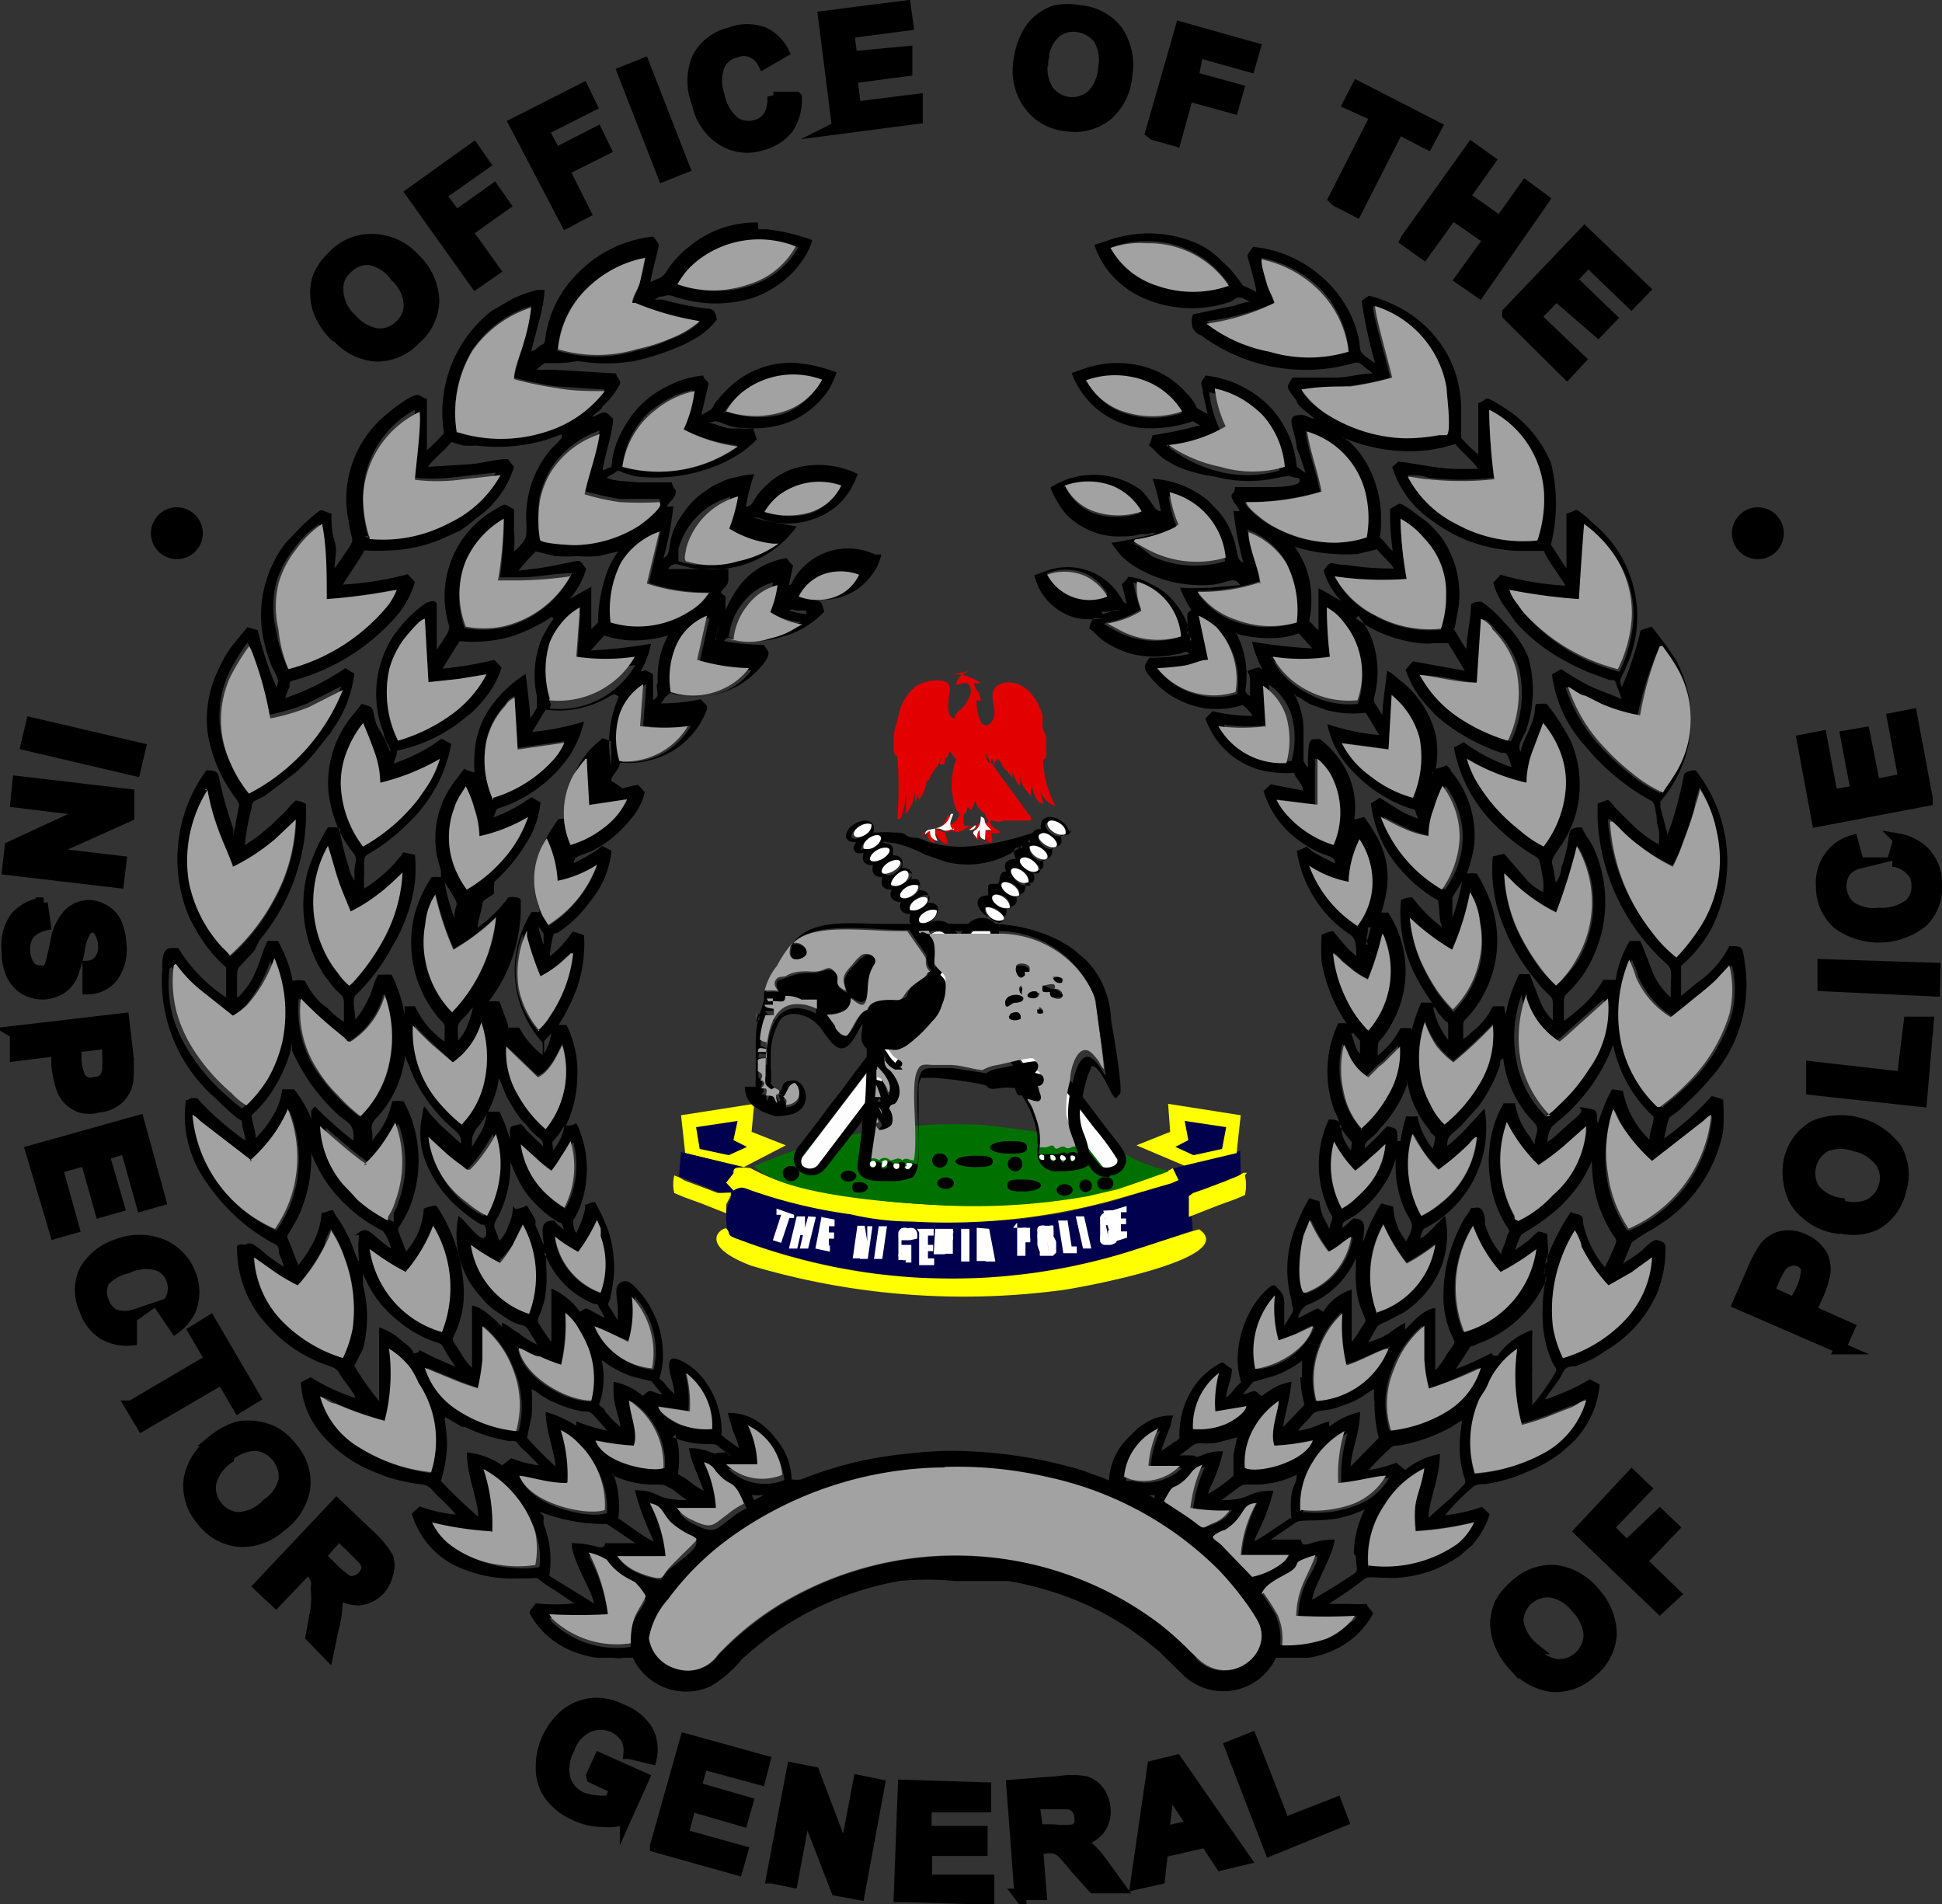 <svg id="Layer_1" data-name="Layer 1" xmlns="http://www.w3.org/2000/svg" viewBox="0 0 37.44 36.71"><rect x="0" y="0" width="37.44" height="36.71" fill="#333333" stroke="none"/><defs><style>.cls-1{stroke:#000;stroke-miterlimit:10;stroke-width:0.22px;}.cls-10,.cls-12,.cls-13,.cls-14,.cls-15,.cls-16,.cls-17,.cls-18,.cls-19,.cls-2,.cls-20,.cls-21,.cls-22,.cls-23,.cls-24,.cls-25,.cls-26,.cls-27,.cls-28,.cls-29,.cls-3,.cls-4,.cls-5,.cls-6,.cls-7,.cls-8,.cls-9{fill-rule:evenodd;}.cls-3{fill:#e30000;}.cls-4{fill:#fffcfc;}.cls-5{fill:#fff8f8;}.cls-6{fill:#fc0000;}.cls-7{fill:#fdfdfd;}.cls-8{fill:#ff0;}.cls-9{fill:#00004e;}.cls-10{fill:#007000;}.cls-11{fill:#fff;}.cls-12{fill:#a3a3a3;}.cls-13{fill:#fefefe;}.cls-14{fill:#fcfcfc;}.cls-15{fill:#919191;}.cls-16{fill:#949494;}.cls-17{fill:#989898;}.cls-18{fill:#a2a2a2;}.cls-19{fill:#3e3e3e;}.cls-20{fill:#3c3c3c;}.cls-21{fill:#3f3f3f;}.cls-22{fill:#575757;}.cls-23{fill:#393939;}.cls-24{fill:#696969;}.cls-25{fill:#595959;}.cls-26{fill:#4f4f4f;}.cls-27{fill:#4e4e4e;}.cls-28{fill:#505050;}.cls-29{fill:#414141;}</style></defs><g id="Layer_1-2" data-name="Layer_1"><g id="_1259035624320" data-name=" 1259035624320"><path class="cls-1" d="M6.46,6.47A1.33,1.33,0,0,1,6.15,6a1.07,1.07,0,0,1-.06-.35.9.9,0,0,1,.06-.34,1.2,1.2,0,0,1,.28-.38,1,1,0,0,1,.75-.31A1.11,1.11,0,0,1,8,5a1.16,1.16,0,0,1,.36.79A1,1,0,0,1,8,6.54a1,1,0,0,1-.75.32,1.09,1.09,0,0,1-.76-.39Zm.31-.32a.85.85,0,0,0,.5.29.55.55,0,0,0,.44-.16.53.53,0,0,0,.18-.43.78.78,0,0,0-.26-.52A.8.8,0,0,0,7.13,5a.55.55,0,0,0-.44.17.52.52,0,0,0-.18.43A.78.78,0,0,0,6.77,6.15Zm4.15-1.86-1-1.91,1.32-.67.16.33-.93.47.24.45.8-.41.16.33-.8.4.41.82Zm1.87-.9-.78-2,.4-.16.78,2Zm2.12-1.51h.44a1,1,0,0,1-.16.59.93.93,0,0,1-.5.32.91.91,0,0,1-.76-.09A1.07,1.07,0,0,1,13.45,2a1.15,1.15,0,0,1,0-.88.93.93,0,0,1,.62-.48.9.9,0,0,1,.67,0A.82.82,0,0,1,15.1,1l-.38.22A.47.47,0,0,0,14.49,1a.39.39,0,0,0-.3,0,.46.46,0,0,0-.33.27.85.85,0,0,0,0,.57.89.89,0,0,0,.3.52.49.49,0,0,0,.41.06.42.42,0,0,0,.26-.19.62.62,0,0,0,.07-.38Zm1.24.57L15.88.32l1.57-.2.05.36L16.36.63l.06.47L17.48,1l0,.36-1.06.14.07.57,1.19-.15,0,.36-1.61.21Zm3.5-1.28a1.44,1.44,0,0,1,.17-.53.87.87,0,0,1,.23-.27.88.88,0,0,1,.3-.16,1.21,1.21,0,0,1,.47,0,1,1,0,0,1,.72.39,1.17,1.17,0,0,1,.18.85,1.12,1.12,0,0,1-.38.77,1,1,0,0,1-.79.2A1,1,0,0,1,19.83,2a1.11,1.11,0,0,1-.18-.83Zm.45,0a.79.79,0,0,0,.1.57.58.58,0,0,0,.84.11.8.8,0,0,0,.24-.54.8.8,0,0,0-.09-.56.62.62,0,0,0-.41-.24.54.54,0,0,0-.45.13.79.79,0,0,0-.23.53Zm2.09,1.38L22.77.53l1.42.4-.1.35-1-.28L23,1.49l.87.24-.1.35-.87-.24-.24.87-.42-.12Zm3.53,1.28.81-1.59L26,2l.17-.33,1.52.78-.17.32-.56-.29-.81,1.59-.39-.2Zm1.4.77,1.25-1.75.35.25-.49.69.69.49.49-.69.35.26L28.52,5.63l-.36-.25.55-.76L28,4.13l-.55.76-.35-.25Zm1.95,1.43,1.48-1.55,1.15,1.1-.25.26-.83-.8-.33.35.77.74-.25.26L30,5.69l-.4.42.86.82-.25.27L29.07,6.07Z"/><polygon class="cls-1" points="9.17 5.46 7.93 3.72 9.13 2.86 9.34 3.16 8.49 3.76 8.79 4.17 9.52 3.65 9.73 3.95 9 4.47 9.53 5.21 9.17 5.46"/><path class="cls-1" d="M.61,13.94l2.09.49-.1.42L.51,14.36ZM.35,15.07l2.13.25,0,.41L.9,16.44l1.43.17-.05.4L.15,16.76l.05-.43,1.51-.7-1.4-.17Zm.46,2.34.06.42A.61.61,0,0,0,.56,18a.5.5,0,0,0-.09.31.55.55,0,0,0,.1.32.25.25,0,0,0,.21.09.18.18,0,0,0,.13,0A.57.57,0,0,0,1,18.52l.08-.35a1,1,0,0,1,.2-.49.55.55,0,0,1,.42-.22.59.59,0,0,1,.31.09.56.56,0,0,1,.23.25,1.3,1.3,0,0,1,.09.42.91.91,0,0,1-.16.61.61.61,0,0,1-.47.23l0-.43a.31.31,0,0,0,.23-.13A.41.41,0,0,0,2,18.23a.55.55,0,0,0-.09-.29.16.16,0,0,0-.14-.07.19.19,0,0,0-.12.07,1,1,0,0,0-.13.41,2.75,2.75,0,0,1-.14.47.61.61,0,0,1-.21.24.72.72,0,0,1-.34.1.73.73,0,0,1-.35-.09.68.68,0,0,1-.25-.28,1.09,1.09,0,0,1-.09-.47.93.93,0,0,1,.16-.63.83.83,0,0,1,.54-.28ZM.25,19.89l2.13-.25.08.69a2.76,2.76,0,0,1,0,.51.59.59,0,0,1-.17.33.67.67,0,0,1-.4.17.61.61,0,0,1-.34,0,.66.66,0,0,1-.23-.15.56.56,0,0,1-.13-.22,2.2,2.2,0,0,1-.09-.44l0-.28-.8.1,0-.43Zm1.82.22-.61.07,0,.24a1.11,1.11,0,0,0,.07.33.34.34,0,0,0,.12.12.28.28,0,0,0,.18,0A.28.28,0,0,0,2,20.81a.3.3,0,0,0,.08-.18,2.74,2.74,0,0,0,0-.31l0-.21ZM.6,22.19l2.07-.58.42,1.53-.35.1-.31-1.11L2,22.26l.29,1-.35.1-.28-1-.56.16.32,1.15-.35.1L.6,22.19ZM2.53,25.4l0,.43A.91.91,0,0,1,2,25.72a.88.88,0,0,1-.36-.47.88.88,0,0,1,0-.76A1.1,1.1,0,0,1,2.25,24a1.18,1.18,0,0,1,.88,0,1,1,0,0,1,.54.57.94.94,0,0,1,0,.68.92.92,0,0,1-.29.35l-.25-.37a.45.45,0,0,0,.19-.24.48.48,0,0,0,0-.31.45.45,0,0,0-.3-.3.86.86,0,0,0-.57.06A.86.86,0,0,0,2,24.7a.46.46,0,0,0,0,.41.42.42,0,0,0,.21.24.61.61,0,0,0,.39,0Zm0,1.71,1.53-.9-.32-.55.31-.19.86,1.47-.31.19-.32-.55-1.54.9-.22-.37Zm1.58.66a1.38,1.38,0,0,1,.49-.26,1.1,1.1,0,0,1,.36,0,1.09,1.09,0,0,1,.32.1,1.12,1.12,0,0,1,.35.31,1,1,0,0,1,.24.78,1.13,1.13,0,0,1-.47.73,1.08,1.08,0,0,1-.81.28,1,1,0,0,1-.7-.41,1,1,0,0,1-.24-.78,1.12,1.12,0,0,1,.46-.72Zm.29.34a.83.83,0,0,0-.34.48.57.57,0,0,0,.12.45.55.55,0,0,0,.41.22A.81.81,0,0,0,5.15,29a.8.8,0,0,0,.33-.46.62.62,0,0,0-.54-.68.84.84,0,0,0-.54.21ZM5,30.58,6.49,29l.66.63a1.76,1.76,0,0,1,.32.39.49.49,0,0,1,0,.32.66.66,0,0,1-.16.31.63.63,0,0,1-.38.19.67.67,0,0,1-.44-.15,1,1,0,0,1,0,.29,1.78,1.78,0,0,1-.07.42l-.1.48L6,31.55l.1-.55a2.18,2.18,0,0,0,0-.39.33.33,0,0,0,0-.15A.8.8,0,0,0,6,30.29l-.06-.06-.62.65L5,30.58ZM6.17,30l.23.23a2.29,2.29,0,0,0,.3.25.2.2,0,0,0,.15,0A.28.28,0,0,0,7,30.39a.3.3,0,0,0,.08-.17A.27.27,0,0,0,7,30.05l-.23-.23-.24-.23L6.17,30Zm5.24,4.23.15-.33.85.38-.35.78a1,1,0,0,1-.45.05,1.17,1.17,0,0,1-.52-.12,1.19,1.19,0,0,1-.48-.37.85.85,0,0,1-.17-.52,1.29,1.29,0,0,1,.11-.57,1.35,1.35,0,0,1,.37-.49,1,1,0,0,1,.54-.2,1.06,1.06,0,0,1,.52.12,1,1,0,0,1,.5.4.78.78,0,0,1,.07.54l-.42-.1a.51.51,0,0,0-.06-.3.6.6,0,0,0-.25-.21.58.58,0,0,0-.48,0,.71.71,0,0,0-.37.42.81.81,0,0,0-.08.59.58.58,0,0,0,.33.36,1.07,1.07,0,0,0,.27.06,1.18,1.18,0,0,0,.27,0l.11-.24-.45-.21Zm1.23,1.36.58-2.06,1.52.42-.09.35L13.54,34l-.13.46,1,.29-.1.35-1-.29-.15.56,1.15.32-.1.35-1.57-.44Zm2.24.61.4-2.11.41.08.6,1.58.27-1.42.39.08-.39,2.11-.43-.08-.6-1.55-.26,1.39-.39-.08Zm2.46.36.08-2.14,1.58.05v.36l-1.15,0,0,.48,1.08,0,0,.36-1.07,0,0,.58,1.2,0,0,.36-1.62-.05Zm2.33,0-.16-2.14.9-.07a1.55,1.55,0,0,1,.51,0,.51.51,0,0,1,.26.18.66.66,0,0,1,.12.33.57.57,0,0,1-.11.41.69.69,0,0,1-.41.23,1.2,1.2,0,0,1,.25.16,2.38,2.38,0,0,1,.27.33l.29.4-.51,0L20.73,36c-.12-.15-.21-.25-.25-.29a.34.34,0,0,0-.14-.08.49.49,0,0,0-.22,0H20l.07.89-.43,0ZM20,35.28l.32,0a1.45,1.45,0,0,0,.38,0,.29.29,0,0,0,.12-.1.41.41,0,0,0,0-.16.27.27,0,0,0-.07-.17.25.25,0,0,0-.17-.08l-.32,0-.33,0Zm4,.56-.46.11-.29-.44-.84.19-.06.52-.45.1.33-2.27.45-.11Zm-1-.65-.47-.71-.1.84Zm1.49.48-.77-2,.4-.16.64,1.64,1-.39.13.34Zm4.68-3.58a1.35,1.35,0,0,1-.28-.48,1.12,1.12,0,0,1-.05-.36,1.14,1.14,0,0,1,.08-.33,1.25,1.25,0,0,1,.3-.36,1,1,0,0,1,.76-.28,1.15,1.15,0,0,1,.76.43,1.18,1.18,0,0,1,.32.8,1,1,0,0,1-.38.72,1,1,0,0,1-.76.28,1.17,1.17,0,0,1-.75-.43Zm.33-.31a.82.82,0,0,0,.49.31.57.57,0,0,0,.45-.14.6.6,0,0,0,.2-.42.83.83,0,0,0-.25-.54.8.8,0,0,0-.48-.3.58.58,0,0,0-.65.56A.84.84,0,0,0,29.57,31.78ZM32,31l-1.54-1.48,1-1.07.26.25-.72.75.36.36L32,29.2l.26.25-.62.65.65.63L32,31ZM35.51,26l-2-.87.28-.64a2.53,2.53,0,0,1,.24-.45.57.57,0,0,1,.32-.2.68.68,0,0,1,.43.06.64.64,0,0,1,.27.2.45.45,0,0,1,.12.25.49.49,0,0,1,0,.24,2,2,0,0,1-.15.43l-.11.25.74.33-.18.4Zm-1.45-1.12.55.25.1-.22a1,1,0,0,0,.11-.33.29.29,0,0,0,0-.16.28.28,0,0,0-.13-.11.26.26,0,0,0-.21,0,.31.31,0,0,0-.16.12,2.25,2.25,0,0,0-.14.28l-.08.19Zm1.29-1.22a1.11,1.11,0,0,1-.5-.24.9.9,0,0,1-.24-.27.94.94,0,0,1-.11-.32,1.13,1.13,0,0,1,0-.47,1,1,0,0,1,.48-.65,1.33,1.33,0,0,1,1.58.44,1,1,0,0,1,.08.8,1,1,0,0,1-.49.66A1.07,1.07,0,0,1,35.35,23.63Zm.11-.43a.79.79,0,0,0,.57,0,.59.59,0,0,0,.3-.37.54.54,0,0,0-.07-.46.82.82,0,0,0-.49-.31.83.83,0,0,0-.57,0,.6.6,0,0,0-.23.83A.79.79,0,0,0,35.46,23.2Zm1.58-2L34.93,21l0-.43,1.75.2.13-1.06.36,0Zm.25-2.13L35.15,19V18.6l2.15.07Zm-.8-2.5.12-.42a.9.9,0,0,1,.53.3.86.86,0,0,1,.19.56.92.92,0,0,1-.26.72,1.34,1.34,0,0,1-1.63.05.94.94,0,0,1-.32-.72.86.86,0,0,1,.21-.64.8.8,0,0,1,.38-.24l.12.43a.5.5,0,0,0-.26.16.53.53,0,0,0,.1.68.82.82,0,0,0,.56.13.9.9,0,0,0,.57-.16.46.46,0,0,0,.16-.39.38.38,0,0,0-.12-.29.55.55,0,0,0-.35-.17Zm.66-1.17-2.11.4-.29-1.56.36-.07.21,1.13.47-.08-.2-1.06.35-.06.2,1,.57-.11-.22-1.17.36-.07.3,1.6Z"/><path class="cls-2" d="M3.41,9.78a.5.5,0,1,1,0,1,.5.5,0,0,1,0-1Z"/><path class="cls-2" d="M33.9,9.78a.5.5,0,1,1-.51.5A.5.5,0,0,1,33.9,9.78Z"/><path class="cls-3" d="M19,16.23c-.1,0-.08-.07-.1-.14l0-.05c-.06,0,0,.09-.05.16-.21-.22.05,0,.06-.42.16.07,0,.07.2.26L19,16l0,.21ZM18.36,13h.15a1.11,1.11,0,0,1,.4.17v0a.58.58,0,0,1-.14,0,.58.58,0,0,0,.11.2c0,.07.1.2-.05.12a.93.93,0,0,0,.09.45.12.12,0,0,0,.18,0c.18-.22-.05-.46.07-.66s.7-.24.93.51c0,.06,0,.14,0,.21s.05.13.07.21v.36s0,.06-.06.07a2,2,0,0,0,.24.9.46.46,0,0,1-.29-.29h0c0,.09.05.17.05.24-.15,0-.2-.29-.23-.38s0,0,0,0a.49.49,0,0,0,0,.13l0,.1a.56.56,0,0,1-.21-.47h0c0,.1,0,.16,0,.25s-.15-.15-.15-.27v.13c-.07-.05-.07-.08-.1-.11h0a.29.29,0,0,1-.1-.12.74.74,0,0,0-.08-.13c0,.07-.05,0-.06.1s0-.06-.07-.1v.09c-.05,0-.05,0-.09-.07L19,14.5a1.51,1.51,0,0,0,.09.18l.78,1.07a.25.25,0,0,1,0,.07h-.1s0,0-.09,0l-.32,0c-.19.05-.13,0-.27,0,0,.14.17.18.2.22a.15.15,0,0,1-.18,0c0,.1.05.15,0,.21a.12.12,0,0,1-.1-.09h0c0,.05,0,0,0,.07s-.14-.09-.14-.2h-.08c0-.13.08-.17.21-.17s0-.09,0-.14-.09-.07-.15-.17,0-.07-.06-.1a.44.44,0,0,1-.07.17s0,0-.05-.05,0,.1-.08.11h0a.49.49,0,0,0,0,.24c.06,0,.06,0,.1,0s-.15.1-.21.12-.22-.09-.25,0,.11.26,0,.23a.28.28,0,0,1-.17-.18c-.05,0,0,0,0,.08s-.1-.11,0-.18.11-.05.21-.07a.34.34,0,0,0,.17-.11c.07-.08.07-.13,0-.19a1.4,1.4,0,0,1,0-1c-.06,0-.07-.09-.12-.12s0,.1-.1.12a.19.19,0,0,0,0-.1h0a.61.61,0,0,1,0,.13c0,.07,0,.08-.07.09s0-.1,0-.16l-.06.15a.83.83,0,0,1-.08.12l0,0c-.08.1-.07.17-.14.22V15a.85.85,0,0,1-.05.24.67.67,0,0,1-.11.18.37.37,0,0,1,0-.11l-.07.16,0,0s0,0,0,0v-.23a.77.77,0,0,1-.18.46,2.87,2.87,0,0,0,0-.44h0a1.32,1.32,0,0,1-.1.53s0,0-.06,0a7.84,7.84,0,0,0,0-1.21s-.07,0-.07-.14,0,0,0-.2a1.11,1.11,0,0,1,.08-.37,1,1,0,0,1,.3-.6.48.48,0,0,1,.14-.09c.18-.08.46-.09.53,0s0,.26,0,.38,0,.28.13.29c0-.16.17-.14.27-.4a.22.22,0,0,0,0-.25c-.08-.08-.14,0-.25,0a.32.32,0,0,1,.14-.21.58.58,0,0,1,.21-.07ZM18.68,16c0-.06.05-.06.13-.07S18.75,16,18.68,16Zm-.3,0c-.27.1-.16,0-.36,0,0,.05-.05.05,0,.12a.25.25,0,0,0,0,.12c-.14,0-.13-.13-.15-.19h0a.16.16,0,0,0-.09.07c0-.19.37,0,.49-.4l.05,0s0,0,0,0c0,.13-.06.22,0,.31ZM19.89,15h0V15h0Zm-2.27-.08h0Zm0-.3h0c0,.06,0,0,0,.12s0,.07,0,.14h0V14.7A.51.51,0,0,1,17.62,14.57Zm.17-.06s0,0,0,0S17.79,14.54,17.79,14.51Zm1.62,0h0Z"/><path class="cls-4" d="M18.38,16c-.1-.09-.05-.18,0-.31,0,.05,0,0,0,0l-.05,0c-.12.41-.52.21-.49.4a.16.16,0,0,1,.09-.07h0c0,.06,0,.16.15.19a.43.43,0,0,1-.05-.12c0-.07,0-.07,0-.12.21,0,.1.1.37,0Z"/><path class="cls-4" d="M19,16l.11,0c-.22-.19-.05-.19-.2-.26,0,.38-.28.2-.07.42,0-.07,0-.12.05-.16l0,.05c0,.07,0,.11.1.14L19,16Z"/><path class="cls-5" d="M18.68,16c.07,0,.1,0,.13-.07S18.7,16,18.68,16Z"/><polygon class="cls-6" points="17.21 15.47 17.2 15.47 17.21 15.49 17.21 15.47"/><path class="cls-2" d="M18.06,17.55c0,.19-.3.31-.34.21S17.9,17.49,18.06,17.55ZM20.65,16v0a.12.12,0,0,1-.06.09.28.28,0,0,1-.14,0c0,.08.09.24-.18.24.05.11,0,.24-.18.24.07.14,0,.23-.18.23,0,0,.07.14,0,.21a.21.21,0,0,1-.14,0c0,.14,0,.24-.18.24,0,.06.08.23-.19.24a.15.15,0,0,1,0,.1c0,.11-.13.12-.22.12-.26,0-.53-.44-.13-.45,0-.07,0-.11,0-.17s.08-.05.17-.05,0-.24.18-.24c-.07-.14,0-.24.18-.24,0-.05-.07-.13,0-.21a.18.18,0,0,1,.13,0V16.3a1.7,1.7,0,0,1-1.49.31l-.4-.14a2.19,2.19,0,0,0-.6-.22c-.12,0-.17-.05-.2,0,.26,0,.19.19.19.24.18,0,.21.1.18.24.16,0,.24.1.17.23a.2.2,0,0,1,.14,0,.15.15,0,0,1,0,.2c.26,0,.19.15.19.24.39,0,.12.45-.15.45s-.2-.13-.19-.23c-.21,0-.22-.15-.18-.23-.15,0-.25-.09-.18-.24-.24,0-.19-.16-.18-.24-.18,0-.21-.11-.18-.23-.21,0-.21-.12-.18-.24a.21.21,0,0,1-.14,0c-.07-.05-.07-.12,0-.2-.14,0-.2-.06-.2-.12v0a.27.27,0,0,1,.1-.19c.3-.23.51-.05.42.12.06,0,0,0,.08,0h0a2,2,0,0,1,.33,0c.3,0,.15.08.38.1a.46.46,0,0,1,.2.05.7.7,0,0,0,.19.06,2,2,0,0,0,.64.06,4.85,4.85,0,0,0,1.18-.24c.11,0,.07-.1.24-.1a.11.11,0,0,1,0-.08c0-.1.08-.15.18-.15a.43.43,0,0,1,.37.29ZM19,17.5c.15-.06.37.09.33.24S18.92,17.64,19,17.5Zm-1.42,0c0-.19.3-.31.34-.21S17.69,17.6,17.54,17.54Zm1.93,0c-.19.06-.4-.15-.33-.23S19.51,17.32,19.47,17.5Zm-1.77-.43c0,.16-.25.3-.33.23S17.5,17,17.7,17.07Zm1.95.19c-.15.08-.38-.12-.34-.22S19.69,17.07,19.65,17.26Zm-2.47-.2c0-.14.18-.28.33-.23S17.31,17.14,17.18,17.06Zm2.65,0c-.17.07-.4-.14-.33-.24S19.86,16.84,19.83,17Zm-2.62-.44c.24-.07.12.19-.07.25S17,16.66,17.21,16.59Zm2.49-.05c.14-.07.41.2.28.26S19.56,16.61,19.7,16.54ZM17,16.35c.24-.06.1.21-.09.25S16.82,16.41,17,16.35Zm2.81,0c.14-.08.39.12.34.22S19.82,16.51,19.85,16.32Zm0-.11Zm0,0,.05-.06s0,0,0,.06Zm-3.21.15c0-.16.24-.31.32-.24S16.84,16.42,16.65,16.36Zm3.42-.29c.13-.06.41.2.27.26S19.91,16.13,20.07,16.07Zm-3.27-.18c0,.18-.28.31-.33.22S16.63,15.83,16.8,15.89Zm3.74.19c-.18.07-.39-.16-.32-.24S20.59,15.91,20.54,16.08Z"/><path class="cls-7" d="M19.7,16.54c-.14.07.14.32.28.26S19.84,16.47,19.7,16.54Z"/><path class="cls-7" d="M20.07,16.07c-.16.06.13.31.27.26S20.2,16,20.07,16.07Z"/><path class="cls-7" d="M19.65,17.26c0-.19-.3-.32-.34-.22S19.5,17.34,19.65,17.26Z"/><path class="cls-7" d="M20.54,16.08c.05-.17-.25-.32-.33-.24S20.36,16.15,20.54,16.08Z"/><path class="cls-7" d="M19.83,17c0-.19-.27-.32-.33-.24S19.66,17.1,19.83,17Z"/><path class="cls-7" d="M19.85,16.32c0,.19.29.31.34.22S20,16.24,19.85,16.32Z"/><path class="cls-7" d="M19.47,17.5c0-.18-.26-.31-.33-.23S19.28,17.56,19.47,17.5Z"/><path class="cls-7" d="M19,17.5c0,.14.17.29.32.24S19.11,17.44,19,17.5Z"/><path class="cls-7" d="M17,16.35c-.22.06-.33.3-.1.25S17.28,16.29,17,16.35Z"/><path class="cls-7" d="M17.21,16.59c-.22.07-.31.32-.07.24S17.45,16.52,17.21,16.59Z"/><path class="cls-7" d="M16.65,16.36c.19.06.39-.16.32-.24S16.6,16.2,16.65,16.36Z"/><path class="cls-7" d="M17.7,17.07c-.2-.06-.41.16-.33.23S17.73,17.23,17.7,17.07Z"/><path class="cls-7" d="M17.18,17.06c.13.08.38-.08.33-.23S17.16,16.92,17.18,17.06Z"/><path class="cls-7" d="M17.54,17.54c.15.06.37-.11.34-.21S17.51,17.35,17.54,17.54Z"/><path class="cls-7" d="M16.8,15.89c-.17-.06-.39.13-.33.22S16.83,16.07,16.8,15.89Z"/><path class="cls-7" d="M18.06,17.55c-.16-.06-.38.11-.34.21S18.08,17.74,18.06,17.55Z"/><polygon class="cls-8" points="14.54 21.28 13.13 21.5 13.21 22.23 14.32 22.51 15.15 22.08 14.49 21.82 14.54 21.28"/><polygon class="cls-9" points="14.22 21.61 13.42 21.73 13.49 22.15 14.05 22.27 14.4 22.11 14.14 21.98 14.22 21.61"/><polygon class="cls-9" points="13.13 22.21 13.09 22.68 14.1 23.08 14.03 23.24 14 23.35 14 23.52 14.02 23.74 14.07 23.84 14.5 23.99 14.9 24.12 15.48 24.28 16.07 24.42 16.83 24.55 17.61 24.63 18.42 24.64 19.06 24.63 19.93 24.54 20.57 24.43 21.31 24.26 22.13 24.02 22.54 23.88 22.84 23.77 22.99 23.72 22.99 23.61 22.92 23.06 23.92 22.66 23.91 22.19 22.61 22.53 22.73 22.75 22.18 22.93 21.38 23.18 20.47 23.39 19.65 23.51 18.64 23.56 17.84 23.56 17.15 23.52 16.57 23.44 15.79 23.29 15.22 23.15 14.82 23.02 14.49 22.92 14.35 22.86 14.24 22.92 14.17 22.86 14.12 22.79 14.16 22.71 14.34 22.5 13.13 22.21"/><path class="cls-8" d="M13,22.66A.7.7,0,0,0,13,23l.19.08.33.12.48.19,0-.17.09-.17,0-.06L13.84,23l-.37-.14-.27-.1-.1-.06Z"/><path class="cls-8" d="M14,23.68c-.12,0-.54.33.48.72a14.38,14.38,0,0,0,5.93.48c.11,0,3.55-.59,2.71-1.18-.05,0-1.28.41-1.42.45a11.52,11.52,0,0,1-7.47-.26c-.26-.09-.12-.1-.23-.21Z"/><path class="cls-8" d="M14.47,22.52a3.66,3.66,0,0,0,1.22.41,13.88,13.88,0,0,0,5.14.13l.48-.09a7.3,7.3,0,0,0,.92-.3,1.15,1.15,0,0,0,.38-.15l.11.23-.13.06-1,.29a12,12,0,0,1-4,.45,5.23,5.23,0,0,1-1.19-.14,9.73,9.73,0,0,1-1.74-.4c-.35-.11-.33-.16-.52-.06l-.14-.15.14-.18c0-.06,0-.1.09-.11a.92.92,0,0,1,.16,0Z"/><path class="cls-10" d="M14.54,22.48A9.75,9.75,0,0,1,19,21.69c3.26.39,2.18.53,3.54.89-.36.13-.7.25-1,.35l-.56.13a12.52,12.52,0,0,1-3.23.15C17,23.17,15,23,14.54,22.48Z"/><polygon class="cls-8" points="22.52 21.28 23.92 21.5 23.84 22.23 22.83 22.47 21.91 22.08 22.56 21.82 22.52 21.28"/><polygon class="cls-9" points="22.84 21.61 23.64 21.73 23.56 22.15 23.01 22.27 22.66 22.11 22.91 21.98 22.84 21.61"/><path class="cls-8" d="M24,22.66a.82.82,0,0,1,0,.38l-.19.08-.33.12-.56.22,0-.13,0-.18,0-.09L23,23l.23-.08.37-.14.27-.11.1-.06.07,0Z"/><path class="cls-11" d="M15.31,23.36l0,.12-.09,0-.16.48-.16-.05.16-.49-.09,0,0-.12.34.12Zm.42.1-.15.61-.16,0,.06-.26h-.05l-.06.26-.16,0,.15-.62.16,0,0,.22,0,0,.06-.22Zm.09,0,.27.05,0,.13-.11,0,0,.12.1,0,0,.12-.1,0,0,.14L16,24l0,.13-.28-.06.12-.62Zm1,.18-.09.63-.15,0,0-.3,0,.29-.14,0,.09-.63.14,0,.05.3,0-.29Zm.28,0-.09.63-.16,0,.09-.63Zm.44.27h-.16v-.12a0,0,0,0,0,0,0,0,0,0,0,0,0,0s0,0,0,.06l0,.3v.05l0,0h0a.35.35,0,0,0,0-.06v-.08h0V24h.19l0,.34h-.11v-.05s0,0,0,0a.07.07,0,0,1-.06,0l-.08,0s0,0,0-.06a.14.14,0,0,1,0-.06v-.29a1.23,1.23,0,0,1,0-.13.19.19,0,0,1,.06-.07.16.16,0,0,1,.12,0,.21.21,0,0,1,.12,0,.16.16,0,0,1,.06.08.38.38,0,0,1,0,.12v0Zm.14-.22H18v.13h-.11V24h.1v.12h-.1v.14h.12v.13l-.29,0,0-.63Zm.35,0h.28s0,0,.06,0a.21.21,0,0,1,0,.12.19.19,0,0,1,0,.1s0,0-.07,0l.07,0,0,0v.26h-.15v-.21s0-.05,0-.06h0v.28H18Zm.17.11V24s0,0,0,0,0,0,0-.05v0s0,0,0,0Zm.49-.11v.63h-.16v-.63Zm.38,0,.12.63H19l0-.12H19v.11h-.17l0-.64Zm-.07.41c0-.07,0-.16,0-.26,0,.12,0,.21,0,.26Zm.53-.43h.17a.33.33,0,0,1,.1,0l.06,0,0,.05a.28.28,0,0,0,0,.08v.06a.22.22,0,0,1,0,.09.08.08,0,0,1,0,0l-.09,0h0v.26h-.16l0-.64Zm.17.09V24h0s0,0,0,0,0,0,0,0v-.05a.2.2,0,0,0,0-.05H19.7Zm.66.17a.88.88,0,0,1,0,.14.22.22,0,0,1,0,.08l-.06.06-.09,0h-.09l-.07,0a.13.13,0,0,1,0-.07A.78.78,0,0,1,20,24l0-.1a.88.88,0,0,1,0-.14.17.17,0,0,1,0-.07s0-.05.06-.06a.19.19,0,0,1,.09,0h.09a.1.1,0,0,1,.07,0s0,0,0,.06a.78.78,0,0,1,0,.14Zm-.2-.18a.2.2,0,0,0,0-.05h0v.06l.05.3a.35.35,0,0,0,0,.06h0s0,0,0,0v-.07l-.05-.28Zm.42-.23.08.51.1,0,0,.13-.26,0-.1-.63.16,0Zm.32-.07.14.62-.16,0-.14-.62.16,0Zm.56.17-.16,0,0-.11s0-.05,0-.05h0a0,0,0,0,0,0,0,.18.18,0,0,0,0,.06l.06.29s0,.05,0,.06h0s0,0,0,0a.26.26,0,0,0,0-.07l0-.08.16,0v0a.37.37,0,0,1,0,.14.12.12,0,0,1,0,.09.28.28,0,0,1-.11.05h-.12a.12.12,0,0,1-.08-.06.68.68,0,0,1,0-.13l0-.18a.84.84,0,0,1,0-.1.15.15,0,0,1,0-.07.2.2,0,0,1,.06-.07.19.19,0,0,1,.09,0h.12l.08.05,0,.13v.06Zm0-.29.26-.08,0,.12-.11,0,0,.12.1,0,0,.11-.1,0,0,.14.12,0,0,.12-.28.09-.18-.61Z"/><path class="cls-2" d="M15.25,22.48a.15.15,0,0,1,.16.13.16.16,0,0,1-.32,0A.15.15,0,0,1,15.25,22.48Z"/><path class="cls-2" d="M16.36,22.57c.08,0,.15.05.15.1s-.07.11-.15.11-.15-.05-.15-.11S16.28,22.57,16.36,22.57Z"/><path class="cls-2" d="M16.58,22.79c.08,0,.15.05.15.1s-.07.1-.15.1-.15,0-.15-.1S16.49,22.79,16.58,22.79Z"/><path class="cls-2" d="M18.12,22.24a.14.14,0,0,1,.15.12.15.15,0,0,1-.3,0A.14.14,0,0,1,18.12,22.24Z"/><path class="cls-2" d="M18.23,22.7c.09,0,.16.05.16.11s-.07.11-.16.11-.16-.05-.16-.11S18.14,22.7,18.23,22.7Z"/><path class="cls-2" d="M18.78,22.28c.2,0,.36,0,.36.11s-.16.11-.36.11-.36-.05-.36-.11S18.58,22.28,18.78,22.28Z"/><path class="cls-2" d="M19.45,22c.2,0,.35,0,.35.12s-.15.12-.35.12-.36-.05-.36-.12S19.25,22,19.45,22Z"/><path class="cls-2" d="M19.57,22.58a.14.14,0,0,1-.14-.14.14.14,0,1,1,.14.14Z"/><path class="cls-2" d="M19.75,22.74c.18,0,.32.05.32.11s-.14.12-.32.12-.33,0-.33-.12S19.56,22.74,19.75,22.74Z"/><path class="cls-2" d="M20.52,22.83c.09,0,.16.05.16.11s-.07.11-.16.11-.15-.05-.15-.11S20.44,22.83,20.52,22.83Z"/><path class="cls-2" d="M20.93,22.74a.12.12,0,1,0,0,.24.12.12,0,1,0,0-.24Z"/><path class="cls-2" d="M21.31,22.7a.12.12,0,1,0,0,.23.12.12,0,1,0,0-.23Z"/><path class="cls-2" d="M18.38,19c-.24.31-.46.62-.7.92l-1.91,2.52a.21.21,0,0,1-.29,0,.15.15,0,0,1,0-.16l2.35-3.08L18,19a1.28,1.28,0,0,1,.17-.22,1.71,1.71,0,0,1,.2.27Zm3,3.69h-.06a.35.35,0,0,1-.27-.14l-1-1.36L19.88,21s-1.35-1.78-1.39-1.81l-.87,1.12c-.49.63-1.06,1.4-1.54,2-.07.09-.19.27-.28.31a.34.34,0,0,1-.5-.29.46.46,0,0,1,.13-.27l.36-.47.17-.23c.12-.16.24-.3.36-.47l.17-.23,1.41-1.85a1.13,1.13,0,0,0,.17-.23l-.18-.23a.5.5,0,0,1-.14-.27.32.32,0,0,1,.34-.33c.25,0,.32.23.41.29a1.37,1.37,0,0,1,.15-.21.36.36,0,0,1,.56,0,.32.32,0,0,1-.06.41l-.24.32.09.12.09.12c.58.78,1.2,1.56,1.78,2.34l.53.7c.08.1.31.36.31.5a.31.31,0,0,1-.3.32Zm-3.49-4.58c-.05-.16.17-.25.29-.15l2.89,3.79c.06.07.44.56.45.6s-.17.23-.29.14-2.25-2.95-2.45-3.2c0-.07-.87-1.14-.89-1.18Zm.67.06c.07-.07.14-.19.19-.23a.2.2,0,0,1,.29,0c.11.14-.15.31-.26.52Z"/><path class="cls-7" d="M17.92,18.11s.84,1.11.89,1.17c.19.26,2.39,3.16,2.45,3.21s.32,0,.28-.14a5,5,0,0,0-.44-.6L18.21,18c-.12-.1-.34,0-.29.14Z"/><path class="cls-7" d="M18.38,19a1.71,1.71,0,0,0-.2-.27A1.28,1.28,0,0,0,18,19l-.18.23-2.35,3.08a.15.15,0,0,0,0,.16.21.21,0,0,0,.29,0l1.91-2.52c.24-.3.46-.61.7-.92Z"/><path class="cls-7" d="M18.59,18.17l.22.28c.11-.21.37-.38.26-.52a.2.2,0,0,0-.29,0A2.92,2.92,0,0,0,18.59,18.17Z"/><path class="cls-12" d="M19.46,19.64c0-.07,0-.1.08-.12s.13,0,.14.08A.22.22,0,0,1,19.46,19.64Zm.57-.11c0-.07,0-.07,0-.1s.07,0,.07.07A.13.13,0,0,1,20,19.53Zm-.3-.29c0,.1-.11.07-.19.1s-.15.13-.16,0S19.66,19.13,19.73,19.24Zm.31-.1c0,.13-.18.13-.19.06S20,19.07,20,19.14ZM19.69,19s0,0,0,0a.11.11,0,0,1,0,.08s0,0,0,.05a.07.07,0,0,1,0-.13Zm.42,0c.05,0,.28-.09.22.06.09,0,.17.06.15.15s-.25.05-.21-.1a.28.28,0,0,1-.13,0,.12.12,0,0,1,0-.12Zm.19-.17c.08,0,.21,0,.19.08l0,0a.12.12,0,0,1-.17-.1Zm-.54-.11s0,.07-.05.09-.18-.18-.09-.22.26,0,.23.11A.13.13,0,0,1,19.76,18.73Zm-2.05-.83c.05,0,.13,0,.19.05s.07.52.12.64.2.18.21.29,0,.05,0,.11a.67.67,0,0,1-.07.31.77.77,0,0,1-.18.32,3.22,3.22,0,0,1-.52.47c-.21.11-.19.05-.41.06a2.26,2.26,0,0,1,.16.21c.08.08.21.1.18.18s-.06,0-.13,0a.49.49,0,0,1-.2-.18l0-.05L17,20.27a.38.38,0,0,0,0,.18.23.23,0,0,0,.08.11c.11.11.26.37.18.54s-.13.06-.18.21a.33.33,0,0,1,.05.28c0,.06-.17.29-.24.11s0,0,.05-.07a.59.59,0,0,0-.1-.17c0,.29-.11.76-.12.91a.19.19,0,0,1,.23,0,.14.14,0,0,1,.21,0c.1,0,.14-.08.24,0,.06-.07.14,0,.22,0,.09-.55-.09-1.48.08-1.76.05-.1.13-.09.27-.08l.34,0c.21,0,.42.08.63.1a.81.81,0,0,1,.3-.1l.31-.07a2.1,2.1,0,0,1,.33-.06c.11,0,.12.15,0,.23.09,0,.16,0,.18.1a.14.14,0,0,1-.13.15h0s.15.07.08.2-.15,0-.24,0,.08.15.11.23a1.26,1.26,0,0,1,.11.81c.09,0,.09,0,.16,0s.14-.08.18,0,.13-.06.21,0,.15-.06.2,0a5.83,5.83,0,0,0-.18-.61,2,2,0,0,1,.07-.68c0-.27.19-.84.48-.46a.54.54,0,0,1,.09.12.5.5,0,0,0,.08.12c0-.18-.15-1.29-.19-1.43A2,2,0,0,0,19.26,18c-.25,0-.52,0-.77,0s-.57,0-.78,0Z"/><path class="cls-2" d="M17.45,22.49a.07.07,0,0,1,0-.06c.06,0,.09,0,.09.08s-.09,0-.12,0Zm-.46,0v-.05c.11-.07.16.09.06.09S17,22.5,17,22.48Zm.25-.05h.09C17.38,22.59,17.17,22.55,17.24,22.43Zm-.47,0a.06.06,0,0,1,.12,0C16.88,22.54,16.76,22.54,16.77,22.44Zm3.87-.16c.09,0,.1.07.06.1S20.61,22.34,20.64,22.28Zm-.18,0c.08,0,.07,0,.06.1S20.4,22.32,20.46,22.27Zm-.21,0c.09,0,.09.05.07.1S20.21,22.33,20.25,22.27Zm-.12,0v.08C20,22.39,20,22.2,20.13,22.28ZM17,21.48,17,21.34A.2.2,0,0,1,17,21.48ZM16.89,21a1.44,1.44,0,0,1,.09.24l-.06,0h-.05Zm-1.79.19c.07,0,.09-.24.23-.26a.27.27,0,0,1,.06.29.28.28,0,0,1-.24.13c0-.11,0-.09-.05-.16Zm-.6-.28s0,0,0,0,0,0,0,0,0,0,0,.06Zm2.41-.29c.06.05.33.32.22.5a1,1,0,0,0-.09-.18c0-.07-.05-.11-.14-.12v-.2Zm-2.33-.92a.43.43,0,0,1,.06-.17s0,0,0,.07a.14.14,0,0,0,0,.06Zm.2,1.54c0-.11,0-.15-.11-.14.07-.05.07-.12,0-.15.06-.11,0-.14-.05-.18v-.1l0,0v-.1s0,0,0,0,.09,0,.17-.05v-.13h-.17c0-.12.08-.07.17-.06v-.12a.5.5,0,0,1-.13-.05,1.53,1.53,0,0,1,.11-.48h.16v-.11c-.05,0-.15,0-.18-.08h.16v-.12a.23.23,0,0,1-.12,0s0,0,.08,0,.29.06.25-.1a.59.59,0,0,1,.31.08c.18.07.22,0,.3,0l0,.19a.87.87,0,0,0-.31-.1c-.66-.06-.64.87-.68,1.37,0,.19,0,.19.11.27L15,21s0,.08.08.11,0,0-.05,0,.05.09,0,.12,0-.13-.19-.12Zm.49-3c.3-.49,1.39-.33,2.08-.31.1,0,.06,0,.1,0s.06,0,.08,0l.3.44c.07.1,0,.05.05.18a.22.22,0,0,0,.08.16h0c-.13.05,0,.05-.11.11l-.15.1c-.32.22-.1.34-.4.34s-.5,0-.55.19c-.22.05-.26.43-.43.5s-.14-.12-.19-.19l-.17-.21a.7.7,0,0,0,.33-.08.25.25,0,0,0,.13-.24c.22.17.32.08.33-.22s.21-.42.13-.56a.18.18,0,0,0-.24,0c-.1.06-.11.11-.19.18-.22.24-.18.3-.12.51-.3-.14-.1-.24-.22-.38s-.27,0-.45,0-.27,0-.48.08-.18.05-.2.09,0,.19.06.2a.82.82,0,0,0-.27,0,1.17,1.17,0,0,1,.23-.49c.07-.1.21-.35.28-.42-.13.33.15.34.26.25s-.07-.32-.25-.26Zm2.44-.29a6.69,6.69,0,0,1,.77,0c.26,0,.52,0,.78,0a2,2,0,0,1,1.87,1.35c0,.15.17,1.26.19,1.44a.5.5,0,0,1-.08-.12,1.25,1.25,0,0,0-.09-.12c-.3-.38-.43.18-.49.45a2,2,0,0,0-.06.69c0,.17.17.46.18.61a.14.14,0,0,0-.2,0c-.08-.07-.12,0-.21,0s-.14,0-.19,0-.06,0-.16,0a1.19,1.19,0,0,0-.1-.81c0-.08-.08-.16-.11-.23s.18.07.24,0S20,21,20,20.94h0c.07,0,.14-.06.12-.15s-.09-.08-.17-.11c.09-.07.08-.2,0-.22a1.91,1.91,0,0,0-.33.06l-.31.07a.67.67,0,0,0-.3.1l-.64-.1-.33,0c-.14,0-.22,0-.28.08-.16.29,0,1.22-.07,1.77-.08,0-.17-.06-.22,0-.1-.09-.14,0-.24,0a.14.14,0,0,0-.21,0c-.1-.05-.12-.07-.23,0,0-.15.09-.63.12-.91a.59.59,0,0,1,.1.17s0,0-.06.06.23,0,.25-.11a.35.35,0,0,0-.06-.28c.06-.15.1,0,.18-.2s-.06-.43-.17-.54a.24.24,0,0,1-.09-.11.55.55,0,0,1,0-.18l0,.05a.1.1,0,0,1,0,.05.44.44,0,0,0,.2.18c.06,0,.09,0,.13,0s-.11-.1-.19-.19-.11-.17-.15-.2c.22,0,.2.05.41-.06a2.69,2.69,0,0,0,.51-.48.67.67,0,0,0,.19-.32.78.78,0,0,0,.07-.3.47.47,0,0,0,0-.12c0-.1-.17-.19-.21-.28s.08-.51-.11-.64-.14,0-.19-.05Zm-3.35,3a.49.49,0,0,0,.16.37l.16.1a1.57,1.57,0,0,0,.28.1,1.27,1.27,0,0,0,.34-.05c.39-.15.23-.64,0-.64s-.2.11-.24.19l-.05,0a.38.38,0,0,1-.15-.13,1.51,1.51,0,0,0,0-.3l0-.32a1.34,1.34,0,0,1,.14-.53.3.3,0,0,1,.09-.13.39.39,0,0,1,.26-.06.68.68,0,0,1,.47.27c.2.26.38.62.65.19.06-.09.1-.2.16-.27,0,.12-.05.25,0,.37a.44.44,0,0,0,.08.11s0,1.15-.09,1.43c0,0,0,.1,0,.13l-.09.69c0,.32.36.3.61.3a1.09,1.09,0,0,0,.45-.07c.14-.13.12-.44.12-.65s0-.26,0-.34l0-.49,0-.31a.5.5,0,0,1,.05-.13H18a6.85,6.85,0,0,1,1,.14s0,0,.06.05.2,0,.28,0a.83.83,0,0,1,.15,0c.12,0,.06,0,.11.1s.09,0,.12.08a1.8,1.8,0,0,1,.28.74c0,.15,0,.28,0,.33a.35.35,0,0,0,.37.36c.16,0,.65,0,.65-.21a1.87,1.87,0,0,0-.11-.48,1,1,0,0,1-.05-.7,3.69,3.69,0,0,1,.11-.45l.08-.19c.14,0,.31.4.39.54s.08.06.15,0-.14-1.25-.17-1.43a1.77,1.77,0,0,0-.35-1l-.06-.07-.07-.08-.2-.17a1.25,1.25,0,0,0-.24-.16l-.08-.05a3.06,3.06,0,0,0-1.4-.32h-.64a.43.43,0,0,0-.12,0,1.13,1.13,0,0,1-.26,0c-.08,0-.17,0-.26,0h-.11c-.22,0-.44,0-.65,0-.56,0-1.3-.11-1.68.35l-.07.08c-.09.13-.17.26-.25.39a.28.28,0,0,1-.06.09,1.11,1.11,0,0,0-.19.43c0,.05,0,.08,0,.13l-.11.36a2,2,0,0,0-.05.43l0,.44c0,.06,0,.11,0,.16s0,.11,0,.14a.61.61,0,0,0,0,.14h0Z"/><path class="cls-12" d="M15.27,18.19c.18-.07.37.15.24.25s-.38.09-.25-.24a2.19,2.19,0,0,0-.28.42,1.21,1.21,0,0,0-.24.48,1.24,1.24,0,0,1,.27,0s-.12-.1-.06-.2.14-.05.21-.09.19-.1.48-.08.3-.16.45,0-.08.23.22.37c-.06-.21-.1-.27.12-.5a1.07,1.07,0,0,1,.18-.19.2.2,0,0,1,.25.06c.07.14-.11.12-.13.56s-.11.39-.33.21a.26.26,0,0,1-.13.25.6.6,0,0,1-.33.07l.16.22c0,.07.11.17.2.19s.21-.45.42-.5c.05-.2.36-.2.55-.19s.09-.12.41-.34l.14-.1c.09-.07,0-.06.11-.11h0a.23.23,0,0,1-.08-.16c0-.13,0-.09-.06-.19l-.3-.43-.08,0s0,0-.09,0c-.69,0-1.78-.18-2.09.31Z"/><path class="cls-12" d="M14.78,19.25s.07,0,.12,0v.12h-.16c0,.06.13.07.18.08v.12h-.16a1.53,1.53,0,0,0-.11.47.21.21,0,0,0,.13.05v.13c-.09,0-.16-.06-.17.06h.17v.12c-.08,0-.18,0-.17.06s0,0,0,0v.1l0,0v.09c.09.05.11.08.05.18.1,0,.1.1,0,.15.13,0,.13,0,.11.14.19,0,.14.05.19.12s0-.06,0-.11,0,0,.05-.05,0-.07-.08-.11L14.87,21c-.11-.08-.13-.08-.11-.27,0-.5,0-1.43.67-1.37a.87.87,0,0,1,.32.09l0-.18c-.09,0-.12,0-.3,0a.59.59,0,0,0-.31-.07c0,.16-.1.09-.25.1s-.06,0-.08,0Z"/><path class="cls-12" d="M15.1,21.14c.06.07.08.05.05.16a.28.28,0,0,0,.24-.13.27.27,0,0,0-.06-.29c-.14,0-.16.22-.23.26Z"/><path class="cls-2" d="M20.11,19a.12.12,0,0,0,0,.12.28.28,0,0,0,.13,0c0,.15.09.11.21.1s-.06-.15-.14-.15-.18-.1-.23-.06Z"/><path class="cls-2" d="M19.73,19.24c-.07-.11-.36-.07-.35.09s.12,0,.16,0S19.71,19.34,19.73,19.24Z"/><path class="cls-12" d="M16.9,20.77c.09,0,.1.05.14.11a1,1,0,0,1,.09.18c.11-.17-.16-.45-.22-.5v.21Z"/><path class="cls-2" d="M19.76,18.73a.13.13,0,0,0,.09,0c0-.09-.14-.13-.23-.11s0,.27.09.22S19.74,18.77,19.76,18.73Z"/><path class="cls-2" d="M19.46,19.64a.22.22,0,0,0,.22,0c0-.07-.05-.11-.14-.08S19.44,19.57,19.46,19.64Z"/><path class="cls-2" d="M20.3,18.84a.13.13,0,0,0,.18.1v0c0-.12-.11-.12-.19-.08Z"/><path class="cls-2" d="M20,19.14c-.07-.07-.2,0-.19.06S20.05,19.27,20,19.14Z"/><path class="cls-12" d="M16.87,21.15h.05l.06,0a1.44,1.44,0,0,0-.09-.24Z"/><path class="cls-2" d="M19.7,19.16s0,0,0-.05a.11.11,0,0,0,0-.08s0,0,0,0a.08.08,0,0,0,0,.14Z"/><path class="cls-13" d="M17,22.48s0,.05.07,0,.05-.16-.06-.09Z"/><path class="cls-7" d="M16.77,22.44a.06.06,0,0,0,.12,0A.06.06,0,0,0,16.77,22.44Z"/><path class="cls-13" d="M17.24,22.43c-.07.12.14.16.09,0Z"/><path class="cls-14" d="M17.45,22.49c0,.06.07.07.12,0s0-.07-.09-.07a.07.07,0,0,0,0,.06Z"/><path class="cls-2" d="M20,19.53a.13.13,0,0,0,.11,0c0-.06,0-.07-.07-.07S20,19.46,20,19.53Z"/><path class="cls-7" d="M20.46,22.27c-.06.05,0,.12.06.1S20.54,22.27,20.46,22.27Z"/><path class="cls-7" d="M20.25,22.27c0,.05,0,.1.07.1S20.34,22.24,20.25,22.27Z"/><path class="cls-7" d="M20.64,22.28c0,.06,0,.13.06.09S20.73,22.26,20.64,22.28Z"/><path class="cls-13" d="M20.13,22.28c-.11-.08-.14.1,0,.08Z"/><path class="cls-15" d="M14.58,19.65l0,0,0-.06c0-.05,0-.05,0-.08A.48.48,0,0,0,14.58,19.65Z"/><path class="cls-16" d="M17,21.48a.18.18,0,0,0-.06-.14Z"/><path class="cls-17" d="M14.5,20.86s0,0,0-.06,0,0,0,0,0,0,0,0Z"/><path class="cls-2" d="M18.2,28.29a8.12,8.12,0,0,1,2,.2,6.67,6.67,0,0,1,3.27,1.78,7.83,7.83,0,0,1,.51.61c.08.11.14.21.22.33.4.65-.5,1.37-1.13.78L23,31.86a7.7,7.7,0,0,0-.6-.54A6.4,6.4,0,0,0,18.68,30a6.51,6.51,0,0,0-3.58.91,6.1,6.1,0,0,0-1.25,1,.7.7,0,0,1-.8.26.71.71,0,0,1-.52-.59,1.52,1.52,0,0,1,.37-.75A5.36,5.36,0,0,1,14,29.71a7.13,7.13,0,0,1,4.18-1.42ZM14.62,4.42h.16a3.74,3.74,0,0,1,.88.21,1.29,1.29,0,0,1-.19.39,1.82,1.82,0,0,1-.59.55,1.73,1.73,0,0,1-.39.18,2.42,2.42,0,0,1-1,.08A3,3,0,0,1,13,5.72c-.15-.06-.15,0-.29,0l-.09.06a.53.53,0,0,1,.17,0,6,6,0,0,0,.84.17c.15,0,.16.08.19.21a1.41,1.41,0,0,1-.5.41,1.24,1.24,0,0,1-.2.1,4.88,4.88,0,0,1-.89.29,3.29,3.29,0,0,1-1.09,0A2.32,2.32,0,0,1,10.68,7s0,0-.1,0L10.5,7a1.12,1.12,0,0,0-.16.13c.13,0,.24,0,.37,0l1.17.07c0,.08.12.14.06.23a1.65,1.65,0,0,1-.33.41c0,.06-.14.12-.18.18s.15-.07.22-.07.12.09.17.12c0,.26-.2.85-.2,1L11.79,9A1.6,1.6,0,0,1,12,8.3a1.88,1.88,0,0,1,.88-.86,1.8,1.8,0,0,1,.68-.2c0,.07.09.1.1.16L13.52,8c.38-.2.06-.05.48-.47A1.71,1.71,0,0,1,15.38,7a2.93,2.93,0,0,1,.75.18,2,2,0,0,1-.15.33,1.69,1.69,0,0,1-.8.64,2,2,0,0,1-.83.1c-.41,0-.47-.2-.66-.1l-.07,0c.15,0,.27.08.44.11l.23,0a1.81,1.81,0,0,0,.23,0l.07.21a1.92,1.92,0,0,1-.51.38,2.09,2.09,0,0,1-.3.14,3.12,3.12,0,0,1-1.54.19l-.18-.05-.15-.06a.92.92,0,0,1-.21.13c.06.08.5.08.59.1l.32,0c.1,0,.24,0,.34,0a.4.4,0,0,0,.08.16c0,.15-.15.23-.17.3a.24.24,0,0,0,.12,0,5.73,5.73,0,0,1-.19,1c.21-.1,0-.36.4-.89a1.49,1.49,0,0,1,.42-.41,1.1,1.1,0,0,1,.26-.15,1,1,0,0,1,.32-.11,2.14,2.14,0,0,1,.35-.06,3.62,3.62,0,0,0-.16.63.17.17,0,0,0,.13-.08,1.25,1.25,0,0,1,.26-.33,1.42,1.42,0,0,1,.48-.31,1.7,1.7,0,0,1,1.29.09.84.84,0,0,0-.06.14.91.91,0,0,0-.07.14,2,2,0,0,1-.17.23l-.1.1a1.5,1.5,0,0,1-1.21.32,1.67,1.67,0,0,1-.31-.09c-.08,0,0,0-.13,0v0a.87.87,0,0,1,.22.05l.65.12a2,2,0,0,1-1.81.82c-.41,0-.53-.21-.67,0l.27,0,.89,0a.61.61,0,0,1,0,.12.49.49,0,0,1,0,.11c0,.08-.09.13-.13.2s.09.05.08.14a1.46,1.46,0,0,0,0,.22,2.13,2.13,0,0,1,.31-.52,1.39,1.39,0,0,1,.87-.48.41.41,0,0,0,.12.14l-.08.38c.05,0,.06-.05.08-.09a1.22,1.22,0,0,1,1.58-.5c.06,0,.05,0,.12,0a.93.93,0,0,1-.18.39,1.24,1.24,0,0,1-.28.28,1.28,1.28,0,0,1-.89.19h0c.18.06.19,0,.25.24a1.69,1.69,0,0,1-.83.49,1.79,1.79,0,0,1-.59.08c-.28,0-.44-.15-.51,0a4.19,4.19,0,0,0,.76.07,1,1,0,0,1,.09.13c.06.13-.27.44-.39.53a1.62,1.62,0,0,1-.81.33,1.92,1.92,0,0,1-.68-.06.44.44,0,0,0-.11.09,1,1,0,0,1-.08.11,3.57,3.57,0,0,0,.77-.08c.06.09.16.1.11.22a1.56,1.56,0,0,1-1,.93,1.64,1.64,0,0,1-.5.08.79.79,0,0,0-.17,0c0,.12-.15.22-.17.34A2.16,2.16,0,0,1,12,15.2a2.64,2.64,0,0,1,.3-.07l.13.14a1.16,1.16,0,0,1-.22.46l-.08.1a2.46,2.46,0,0,1-.44.41c-.42.3-.61.2-.63.4a3.62,3.62,0,0,0,.43-.24l.12-.09.18.09a1.83,1.83,0,0,1-.43,1,2.33,2.33,0,0,1-.62.59c-.06,0-.07,0-.09.11a2.15,2.15,0,0,0-.05.34l.06-.05a2.21,2.21,0,0,0,.38-.43,1.14,1.14,0,0,1,.22.07,2.67,2.67,0,0,1-.13,1,3.82,3.82,0,0,1-.36.73c.06,0,.07,0,.15,0a2,2,0,0,1,.21,1,2.24,2.24,0,0,1-.22.94c.05,0,.14,0,.2-.05a2,2,0,0,1,.19,1.11,1.78,1.78,0,0,1-.25.77c0,.06,0,.15.06.24h0a2,2,0,0,0,.17-.46c0-.09,0,0,0-.08a1.06,1.06,0,0,1,.19-.06,4,4,0,0,1,.24.51,2.23,2.23,0,0,1,.06,1.3c0,.15-.1.12,0,.25l.14.22v-.24c0-.1-.06-.34,0-.43a.18.18,0,0,1,.21-.07l.07.05a1.86,1.86,0,0,1,.59,1.44,1.43,1.43,0,0,1-.07.38.47.47,0,0,1,.14.14,1.06,1.06,0,0,0,.15.15c0-.18-.1-.37-.1-.55s.12-.13.2-.1a.88.88,0,0,1,.21.12,1.3,1.3,0,0,1,.32.34,1.64,1.64,0,0,1,.28,1c.06,0,0,0,.09.06l.25.18a2.3,2.3,0,0,0-.12-.34l-.1-.34a1,1,0,0,1,.51.12,1.64,1.64,0,0,1,.35.29l.14.18a1.24,1.24,0,0,1,.23.69.59.59,0,0,0,.19,0,7.23,7.23,0,0,1,2-.49,8.29,8.29,0,0,1,.85-.06,9,9,0,0,1,2.41.33,3.59,3.59,0,0,1,.35.12,3,3,0,0,1,.32.12,1.23,1.23,0,0,1,.33-.78l.23-.23.18-.12a.93.93,0,0,1,.5-.12.53.53,0,0,0-.05.19,4.84,4.84,0,0,0-.18.49l.18-.12.08-.06c.05,0,0,0,.09-.06a1.65,1.65,0,0,1,.28-1,1.52,1.52,0,0,1,.33-.34c.29-.19.17-.13.4,0,0,.19-.1.36-.11.55.12-.08.18-.22.29-.29a1.51,1.51,0,0,1-.07-.4,2,2,0,0,1,.3-1.07,1.61,1.61,0,0,1,.32-.37s.08-.07.13,0,.15.11.15.32l0,.43.14-.23c.07-.11,0-.12,0-.26A2.19,2.19,0,0,1,25,23.6a3.85,3.85,0,0,1,.24-.5l.2.06s0,.17.11.38a.79.79,0,0,1,.08.16h0c0-.1.08-.19.05-.26a.54.54,0,0,1-.06-.11,2.06,2.06,0,0,1,0-1.75c.05,0,.14,0,.2.05a1.2,1.2,0,0,0-.09-.21,2.16,2.16,0,0,1,.07-1.69.7.7,0,0,1,.16,0,3.07,3.07,0,0,1-.48-1.18,4.52,4.52,0,0,1,0-.53.81.81,0,0,1,.22-.07l.21.25a1.31,1.31,0,0,0,.24.23c0-.08,0-.27-.06-.35S26,18,26,18a2.38,2.38,0,0,1-1-1.6.64.64,0,0,0,.19-.08l.12.1c.14.09.29.15.43.23,0-.12-.09-.13-.19-.17a1.85,1.85,0,0,1-.44-.23,1.82,1.82,0,0,1-.75-1l.14-.13.62.12c0-.13-.14-.22-.17-.34a2.24,2.24,0,0,1-.63-.05,1.55,1.55,0,0,1-1.08-1l.14-.14a3,3,0,0,0,.77.09,1,1,0,0,0-.19-.21,1.6,1.6,0,0,1-.33.07,2.29,2.29,0,0,1-.37,0,1.75,1.75,0,0,1-.92-.43s-.05-.06-.09-.09c-.22-.26-.22-.27-.09-.46a4.22,4.22,0,0,0,.77-.07c-.06-.1-.13,0-.24,0a1.91,1.91,0,0,1-.86,0,1.85,1.85,0,0,1-.47-.2c-.2-.12-.23-.21-.36-.29a.44.44,0,0,1,.08-.2s.06,0,.1,0l.11,0a1.75,1.75,0,0,1-.51,0,1.13,1.13,0,0,1-.39-.17,1.12,1.12,0,0,1-.45-.66l.25-.09a1.19,1.19,0,0,1,1.38.46c.07.09.08.16.15.18l-.09-.38a.41.41,0,0,0,.12-.14,1,1,0,0,1,.42.13,1.23,1.23,0,0,1,.47.36,1.38,1.38,0,0,1,.25.42l0,.09a1.46,1.46,0,0,0,0-.22c0-.09,0-.08.08-.14a2.14,2.14,0,0,1-.22-.43,5.82,5.82,0,0,0,.6,0l.56-.05c-.14-.21-.24,0-.68,0a2.45,2.45,0,0,1-1.37-.37,1.69,1.69,0,0,1-.25-.2l-.1-.13a.5.5,0,0,1-.08-.12c.17,0,.82-.17.88-.17v0c-.1,0-.05-.05-.15,0a.38.38,0,0,1-.15,0,1.06,1.06,0,0,1-.35.05,1.41,1.41,0,0,1-.91-.26,1.24,1.24,0,0,1-.21-.18,2.05,2.05,0,0,1-.29-.5A1.55,1.55,0,0,1,22,9.45c.26.27.23.38.38.41a3.62,3.62,0,0,0-.16-.63,1.86,1.86,0,0,1,1.07.42l.21.22a1.33,1.33,0,0,1,.23.38c.17.39.07.51.24.6a6.92,6.92,0,0,1-.19-1,.24.24,0,0,0,.12,0,.67.67,0,0,0-.09-.14c-.15-.23,0-.15,0-.32.1,0,.24,0,.33,0l.33,0c.09,0,.53,0,.58-.1s-.09-.07-.15-.1-.1,0-.18,0a2.56,2.56,0,0,1-1.29,0A3,3,0,0,1,22.71,9c-.44-.22-.38-.29-.56-.41a1.18,1.18,0,0,0,.07-.2,7.36,7.36,0,0,0,.91-.19L23,8.12a2.5,2.5,0,0,1-1,.13,1.62,1.62,0,0,1-1.18-.74,1.59,1.59,0,0,1-.16-.32l.18-.06a1.93,1.93,0,0,1,1.4,0,1.63,1.63,0,0,1,.57.38c.43.44.07.26.47.47l-.09-.41c0-.15-.07-.15,0-.25s0,0,.05-.08a2.06,2.06,0,0,1,1.2.56A1.93,1.93,0,0,1,25,9l.17.12A4.52,4.52,0,0,0,25,8.64c0-.14-.08-.35-.1-.49S25,8,25.09,8s.15.06.23.07S25,7.84,25,7.73c-.21-.28-.21-.25-.08-.45.27,0,.55,0,.81,0s.49-.08.73-.08a.48.48,0,0,0-.11-.09c-.09-.07-.15-.15-.25-.11a3.38,3.38,0,0,1-2.95-.54c-.06,0-.18-.12-.17-.21A.39.39,0,0,1,23,6.06s.71-.15.82-.17a1.18,1.18,0,0,1,.31-.08l-.05,0c-.17-.09-.2-.11-.34,0a2.3,2.3,0,0,1-1.87-.15,1.91,1.91,0,0,1-.32-.24,1.6,1.6,0,0,1-.45-.7l.22-.07a2.34,2.34,0,0,1,1.65,0,1.46,1.46,0,0,1,.52.32l.22.21c.42.49.07.21.51.45,0-.12-.17-.67-.17-.7s.08-.13.11-.17a2.32,2.32,0,0,1,1.23.5,2.25,2.25,0,0,1,.73,1c.2.58-.05.45.39.74a9.73,9.73,0,0,1-.26-1.2l.14-.1a2.43,2.43,0,0,1,.49.18,2.28,2.28,0,0,1,1,.91,2.22,2.22,0,0,1,.2.47,2.52,2.52,0,0,1,.09.56c0,.11,0,.59,0,.62a2.51,2.51,0,0,0,.33.32c0-.17,0-.33,0-.5s0-.31,0-.49c.2-.06.08-.18.45.06a2.3,2.3,0,0,1,.95,1.09,3.24,3.24,0,0,1,0,1.58l.3.46,0,0c0-.19,0-.37,0-.55s0-.33,0-.51c.25-.06.12-.14.39.07l.16.15a2.32,2.32,0,0,1,.6,2.74c-.07.18-.16.24-.08.38s0,0,0,0a6.32,6.32,0,0,0,.36-1.09l.21-.07a7.54,7.54,0,0,1,.45.61,2.4,2.4,0,0,1-.28,2.76s0,.05,0,.11l.14.53,0,0a7,7,0,0,0,.31-1.13s0-.11.23-.11A2.85,2.85,0,0,1,33,17.89a2.56,2.56,0,0,1-.59.73v.58l.33-.27.07-.05a1.89,1.89,0,0,0,.53-.64c.28,0,.25,0,.31.41A2.7,2.7,0,0,1,33,20.76a5.56,5.56,0,0,1-.52.54c-.37.37-.26.05-.4.65a5.56,5.56,0,0,0,.92-.82,1.42,1.42,0,0,1,.22.07,4.14,4.14,0,0,1,0,.61,2.76,2.76,0,0,1-1.15,1.75l-.18.12a3.65,3.65,0,0,0-.43.27l-.17.41.26-.17c.19-.14.3-.31.41-.28s.15.05.15.16a2.3,2.3,0,0,1-.17.88,2.45,2.45,0,0,1-1,1.1,2.26,2.26,0,0,1-.26.16l-.3.13c-.11,0-.2,0-.26.14s-.31.43-.33.5a1.7,1.7,0,0,0,.24-.09,3.54,3.54,0,0,0,.62-.3l.19.1a1.78,1.78,0,0,1-.66,1.24l-.09.08a2.86,2.86,0,0,1-.66.37,3,3,0,0,1-.79.23c-.09,0-.2,0-.27.08a4.15,4.15,0,0,0-.51.52,3,3,0,0,0,.71-.16l.15.14a1.62,1.62,0,0,1-.2.42l-.13.17-.24.21-.09.06a2.34,2.34,0,0,1-1.16.37c-.74,0-.39-.1-.92.26l-.36.24H26a2.84,2.84,0,0,0,.35,0c0,.06.1.12.12.19a1.61,1.61,0,0,1-.71.68,1.8,1.8,0,0,1-.54.17l-.31,0c-.24,0-.17,0-.31,0a1.12,1.12,0,0,1-1.76.36l-.5-.49-.15-.12a5.68,5.68,0,0,0-1.83-1,6.37,6.37,0,0,0-.91-.23l-.25,0c-.13,0-.58,0-.79,0a5.43,5.43,0,0,0-1.07,0,6,6,0,0,0-2.41,1,5.71,5.71,0,0,0-.48.38l-.14.12a2.35,2.35,0,0,1-.61.53,1.14,1.14,0,0,1-1.5-.55h-.18a.5.5,0,0,1-.18,0l-.32,0a1.92,1.92,0,0,1-.56-.16,1.6,1.6,0,0,1-.75-.7c0-.07.09-.13.12-.19a3.52,3.52,0,0,0,.74,0l-.37-.25c-.51-.3-.16-.23-.64-.23l-.29,0a2.57,2.57,0,0,1-1-.25,1.62,1.62,0,0,1-.83-1l.15-.14a2.77,2.77,0,0,0,.7.16,3.91,3.91,0,0,0-.35-.36c-.1-.1-.15-.2-.29-.22a3.77,3.77,0,0,1-.7-.15l-.25-.1a2.54,2.54,0,0,1-1-.72,1.66,1.66,0,0,1-.4-1l.19-.1a3.78,3.78,0,0,0,.86.4c0-.07-.24-.36-.28-.43s-.07-.13-.18-.17l-.24-.09a2.72,2.72,0,0,1-.84-.55,3.8,3.8,0,0,1-.33-.37,2.2,2.2,0,0,1-.41-1.32A.14.14,0,0,1,4.71,24c.14-.07.18,0,.29.07a3.19,3.19,0,0,0,.47.35,1.25,1.25,0,0,0-.09-.25c0-.08,0-.17-.13-.21A3.67,3.67,0,0,1,4,22.82a2.23,2.23,0,0,1-.34-.67,2.13,2.13,0,0,1-.08-.91c0-.06,0,0,.1-.07l.12,0a5.63,5.63,0,0,0,.93.82c0-.1-.05-.2-.06-.3s0-.08-.07-.12-.32-.27-.47-.42a3,3,0,0,1-1-2.48c0-.17,0-.36.14-.39a1,1,0,0,1,.17,0,3,3,0,0,0,.92.95v-.58a2.68,2.68,0,0,1-.59-.74,2.15,2.15,0,0,1-.21-.46,2.89,2.89,0,0,1,.42-2.6c.23,0,.22.07.24.13a7.24,7.24,0,0,0,.28,1l0,.12s0,0,0,0l.11-.58c0-.06-.1-.17-.13-.22A2.81,2.81,0,0,1,4,14.1a2.18,2.18,0,0,1,.21-1.19,2.38,2.38,0,0,1,.25-.44l.31-.38.2.06a6.42,6.42,0,0,0,.36,1.1l0,0c.07-.14,0-.22-.09-.4a3.37,3.37,0,0,1-.15-.48,2.27,2.27,0,0,1,.2-1.56,1.92,1.92,0,0,1,.25-.38l.31-.32c.43-.38.28-.27.54-.21,0,.18,0,.35.06.53s0,.35,0,.53l.14-.2c.29-.44.2-.22.13-.72a2.1,2.1,0,0,1,.67-2l.19-.16c.54-.4.46-.24.65-.19,0,.19,0,.33,0,.51s0,.31,0,.48a3.43,3.43,0,0,0,.33-.33A2.49,2.49,0,0,1,9.47,6l.41-.24a2.74,2.74,0,0,1,.48-.17l.07,0,.07,0a3,3,0,0,1-.11.61l-.15.57c.07,0,.12-.07.18-.11s.08,0,.1-.19a2.16,2.16,0,0,1,.56-1.14,2.68,2.68,0,0,1,.3-.28,2.41,2.41,0,0,1,1.21-.49s.11.12.11.17-.15.59-.16.71c.18-.1.21-.05.33-.24a1.9,1.9,0,0,1,.41-.44,2,2,0,0,1,1.33-.47Zm9.74,26.29c.07-.18.28-.23.5-.4s.15-.18.22-.23A1.52,1.52,0,0,1,25.4,30c0,.16-.16.37-.23.53a1.66,1.66,0,0,0-.14.63,10.66,10.66,0,0,0,1.13,0l-.06.08L26,31.3a1.42,1.42,0,0,1-.46.28,2,2,0,0,1-.86.13,1.13,1.13,0,0,0-.09-.58,4.32,4.32,0,0,0-.27-.42Zm-12.64.41A3.3,3.3,0,0,0,11.35,30a1.11,1.11,0,0,1,.35.14,1.27,1.27,0,0,0,.39.35s.12.05.15.08a1.15,1.15,0,0,1,.21.27c-.12.29-.33.35-.29.91a1.81,1.81,0,0,1-1.52-.48l-.05-.08A10.66,10.66,0,0,0,11.72,31.12Zm16.17-1.91Zm-19,0ZM26.14,30c0,.37.14.22-.31.52l-.26.16-.27.16c0-.21.4-.84.43-1.16-.49,0-.6.22-.65,0l-.27,0c-.1,0-.22,0-.31,0l0,0,.5-.34c.09-.05.48,0,.85-.08l.24-.07.22-.09a2,2,0,0,0-.21.85ZM10.4,29.14a3.39,3.39,0,0,0,1.3.24l.55.37c-.09,0-.21,0-.31,0l-.27,0c-.05.18-.16,0-.65,0,0,.32.41.95.43,1.16l-.86-.53a1.91,1.91,0,0,0-.11-1,1,1,0,0,1,0-.1.15.15,0,0,0,0,0l0-.05Zm13,.48a2.32,2.32,0,0,1,.23-.14c.41-.25.31-.48.61-.51a2.74,2.74,0,0,0-.3,1c.32,0,.6,0,.92,0a.4.4,0,0,1-.13.16,1.56,1.56,0,0,1-.57.26l-.57-.6c-.07-.08-.15-.12-.19-.18ZM12.83,30a2.68,2.68,0,0,0-.3-1c.25,0,.24.21.42.38a1.66,1.66,0,0,0,.24.17c.13.07.16,0,.23.16s-.43.44-.58.61-.06.14-.18.12a1.53,1.53,0,0,1-.38-.12A.89.89,0,0,1,11.9,30a7.23,7.23,0,0,0,.93,0Zm9.32-1.18a.31.31,0,0,0,.11,0l0,.07Zm-7.66,0a.9.9,0,0,0,.24,0l-.19.1Zm10.38.45-.33.22a2.84,2.84,0,0,1-.35.22c0-.06.06-.16.09-.23a3.68,3.68,0,0,0,.27-.74c-.55,0-.38.18-1,.18l.27-.2c.16-.12.12-.1.39-.1a1.84,1.84,0,0,0,.79-.19c0,.17-.06.16-.1.38a1.74,1.74,0,0,0,0,.46Zm-13.08-.84a1.84,1.84,0,0,0,.79.19c.28,0,.2,0,.38.09l.28.21c-.66,0-.49-.19-1-.19a5,5,0,0,0,.31.86l.05.12c-.08,0-.6-.39-.68-.44a1.78,1.78,0,0,0-.09-.84Zm14.59,1.81A1.85,1.85,0,0,1,26.69,29a1.92,1.92,0,0,1,.77-.7c-.1.58-.23.54-.16,1.21a6.47,6.47,0,0,0,1.12-.17,1.13,1.13,0,0,1-.33.41,2.39,2.39,0,0,1-1.7.42Zm-18-.83a6.47,6.47,0,0,0,1.12.17,3.41,3.41,0,0,0-.16-1.21,2,2,0,0,1,1,1.22,1.45,1.45,0,0,1,.06.62v0a2.16,2.16,0,0,1-.67,0,2.14,2.14,0,0,1-1-.41,1.19,1.19,0,0,1-.32-.41Zm14.11-.41c.2-.37.1-.2.34-.38s.17-.27.4-.34a2.62,2.62,0,0,0-.23.83,3.15,3.15,0,0,0,.75,0,.68.68,0,0,1-.3.25c-.22.1-.25.1-.35,0S22.52,29,22.44,28.94Zm-8.64.13a2.88,2.88,0,0,0-.23-.85.38.38,0,0,1,.23.17c.25.29.28.17.41.37a1.05,1.05,0,0,1,.13.26,1.49,1.49,0,0,0-.31.2c-.28.2-.29.31-.69.11a.68.68,0,0,1-.29-.23l.75,0Zm10-1.42-.07.33c0,.1,0,.33,0,.41a2.67,2.67,0,0,1-.49.35.84.84,0,0,1,.08-.2,3.23,3.23,0,0,0,.21-.62.93.93,0,0,0-.42.08c-.16.06-.05,0-.18,0a2.27,2.27,0,0,0-.24,0l.21-.16c.19-.16.21,0,.64-.12Zm-10.88,0a1.86,1.86,0,0,0,.62.13c.3,0,.17,0,.41.16a.39.39,0,0,1,.1.08A.4.4,0,0,1,14,28c-.32,0-.1.06-.29,0a1,1,0,0,0-.43-.08,2,2,0,0,0,.13.42l.16.4a1.32,1.32,0,0,1-.25-.16,1.75,1.75,0,0,0-.25-.16,1.94,1.94,0,0,0,0-.59,1.67,1.67,0,0,1-.05-.18Zm-1.27,1.46c-.34.12-1.43-.12-1.65-.66.23,0,.54.1.92.14a2.9,2.9,0,0,0-.12-1,1,1,0,0,1,.35.26,1.63,1.63,0,0,1,.5,1.28Zm12.15-1.46Zm-10.88,0Zm12.16,1.46a1.53,1.53,0,0,1,.24-.95,1.64,1.64,0,0,1,.61-.59,2.87,2.87,0,0,0-.12,1c.36,0,.73-.12.92-.14a1.19,1.19,0,0,1-.63.53,2.08,2.08,0,0,1-1,.13Zm-3.42-.64a1.08,1.08,0,0,1,.22-.59,1.13,1.13,0,0,1,.44-.36,2,2,0,0,0-.19.72l.61,0a1,1,0,0,1-.95.25l-.13,0Zm-7.07-.24a1.86,1.86,0,0,0-.18-.71,1.19,1.19,0,0,1,.66.95.53.53,0,0,1-.15.05,1,1,0,0,1-.93-.26Zm-3.5-.77Zm17,.34a2.06,2.06,0,0,0,.06.52c.07.25.09.17-.08.35l-.14.14-.44.39c0-.31.22-.77.22-1.23a1.47,1.47,0,0,0-.67.31l-.17-.14a2.56,2.56,0,0,1-.53.14,3.69,3.69,0,0,1,.34-.35c.2-.2.08-.06.5-.18a2.8,2.8,0,0,0,.51-.18l.23-.11a2.43,2.43,0,0,1,.22-.14,4.2,4.2,0,0,0-.05.48ZM8.59,27.32l.32.19.06,0a3.06,3.06,0,0,0,.84.27c.18,0,.12,0,.23.12a3.85,3.85,0,0,1,.35.35,2.05,2.05,0,0,1-.53-.14l-.18.14A1.43,1.43,0,0,0,9,28c0,.46.22.92.22,1.24a9.66,9.66,0,0,1-.72-.69,2.62,2.62,0,0,0,.12-.72,3.23,3.23,0,0,0-.05-.47ZM24,28.3a1.28,1.28,0,0,1,.18-.78,1.55,1.55,0,0,1,.47-.51c0,.15-.18.6-.08.86a3.67,3.67,0,0,0,.74-.11A1.34,1.34,0,0,1,24,28.3Zm-11.74-.43c.09-.24-.06-.63-.09-.86a1.45,1.45,0,0,1,.65,1.29c-.18.09-1.14-.07-1.3-.53a4.54,4.54,0,0,0,.74.1ZM26.5,27a2.77,2.77,0,0,0,.08.72l-.54.55c0-.26.18-.65.18-1.05a1.55,1.55,0,0,0-.46.19l-.13.09a.29.29,0,0,1,0-.1,2.31,2.31,0,0,0-.28.1,1.36,1.36,0,0,1-.32.08c.06-.1.18-.19.26-.3s.25-.07.44-.13l.2-.07a1.35,1.35,0,0,0,.38-.19,1.74,1.74,0,0,1,.18-.11c0,.1,0,.12,0,.22Zm-15.4.48a2.18,2.18,0,0,0-.58-.26c0,.36.19.84.19,1.05a7.14,7.14,0,0,1-.55-.55l.09-.43a3.86,3.86,0,0,0,0-.51.82.82,0,0,1,.17.11l.18.11.19.08a2.23,2.23,0,0,0,.44.13c.1,0,.15,0,.21.07a3.48,3.48,0,0,1,.26.3,3.24,3.24,0,0,1-.59-.18s0,0,0,.08ZM23,27.55a1.28,1.28,0,0,1,.5-1.08,2.2,2.2,0,0,0-.07.74l.6-.1c0,.12-.24.27-.39.34a1.35,1.35,0,0,1-.64.1Zm-9.73-.35a2.17,2.17,0,0,0-.06-.73,1.24,1.24,0,0,1,.5,1.08,1.56,1.56,0,0,1-.65-.1c-.14-.07-.35-.22-.38-.34l.59.09Zm13.52.38a1.74,1.74,0,0,1,.05-1.19,2.06,2.06,0,0,1,.58-.83c0,.21,0,.44,0,.65a2.26,2.26,0,0,0,.09.56c.4-.1.85-.35,1-.4a1.42,1.42,0,0,1-.65.83,2.58,2.58,0,0,1-1.09.38ZM9.22,26.77a3,3,0,0,0,.1-.58c0-.2,0-.43,0-.63a2,2,0,0,1,.59.84A1.86,1.86,0,0,1,10,27.59a2.57,2.57,0,0,1-1.12-.39,1.52,1.52,0,0,1-.64-.83l.51.21a4.76,4.76,0,0,0,.53.19Zm-1.15-.09a1.76,1.76,0,0,1,.33.95,2.15,2.15,0,0,1-.09.77A3.23,3.23,0,0,1,7,27.94a1.74,1.74,0,0,1-.79-1c.1,0,.2.09.3.13a6.91,6.91,0,0,0,1,.34A3.87,3.87,0,0,0,7.5,26a1.68,1.68,0,0,1,.42.42,1.84,1.84,0,0,1,.15.28Zm17-.13a2.18,2.18,0,0,0,.08.53l-.41.43c0-.12.12-.5.16-.87a1,1,0,0,0-.44.18,1.46,1.46,0,0,0-.13.09c-.05,0-.09-.1-.16-.09s-.12.05-.21.06l.2-.24s.29-.08.35-.1a1.26,1.26,0,0,0,.31-.13,1.36,1.36,0,0,0,.28-.18c0,.1,0,.2,0,.32Zm-13.45-.32a1.86,1.86,0,0,0,.58.31l.36.09.21.25c-.09,0-.15-.05-.22-.06s-.11.06-.16.09a1.18,1.18,0,0,0-.56-.27,2,2,0,0,0,0,.23c0,.21.13.52.13.64a2.13,2.13,0,0,1-.3-.31c0-.05-.08-.07-.11-.12a1.55,1.55,0,0,0,.05-.85Zm16.8,2.17A2.12,2.12,0,0,1,28.52,27c.05-.1.1-.16.16-.27a1.83,1.83,0,0,1,.14-.28,1.9,1.9,0,0,1,.43-.42,3.46,3.46,0,0,0,.09,1.41,4.53,4.53,0,0,0,.65-.22l.3-.12c.1,0,.2-.1.29-.13a1.69,1.69,0,0,1-.79,1,3.22,3.22,0,0,1-1.36.45ZM26.76,26l0,0,0,0a1.64,1.64,0,0,1-1.4,1,1.63,1.63,0,0,1,.05-1,1.73,1.73,0,0,1,.45-.7,3.2,3.2,0,0,0,.08,1c.24-.05.66-.28.81-.32ZM10,26l.39.17a2.67,2.67,0,0,0,.42.15,3.52,3.52,0,0,0,.08-1,1.44,1.44,0,0,1,.26.32,2.25,2.25,0,0,1,.19.38,1.79,1.79,0,0,1,.05,1c-.5,0-1.3-.46-1.4-1l0,0,0,0Zm16.4-.1Zm-16,0Zm14.94-.31,0,0,0,0a1.36,1.36,0,0,1-1.11.81A1.59,1.59,0,0,1,24.56,25a2.48,2.48,0,0,0,.08.87L25,25.7C25.08,25.66,25.18,25.6,25.29,25.56Zm-13.83,0c.13.05.41.19.65.27a2.29,2.29,0,0,0,.07-.87,1.57,1.57,0,0,1,.37,1.42,1.35,1.35,0,0,1-1.1-.81l0,0Zm18.3-1a3.64,3.64,0,0,0-.06,1,2.16,2.16,0,0,0,.16.63c.1.24.15.11,0,.37a4.65,4.65,0,0,1-.37.5c0-.07,0-.07,0-.15v-.38a1.11,1.11,0,0,1,0-.17V26c0-.14,0-.23,0-.36a1.37,1.37,0,0,0-.67.5c-.25,0,.1-.16-.39.08l-.2.09-.21.08.26-.4c.05-.07,0,0,.15-.08a2.3,2.3,0,0,0,1.33-1.23.06.06,0,0,1,0,0l0,0ZM7,24.55a2.12,2.12,0,0,0,.66.9,2.23,2.23,0,0,0,.7.41c.18.07.12,0,.24.21s.13.18.18.28l-.41-.18c-.49-.24-.15-.1-.4-.08,0-.07-.14-.18-.2-.22a1.21,1.21,0,0,0-.46-.28c0,.13,0,.21,0,.35l0,.53v.18l0,.36a5.34,5.34,0,0,1-.48-.68L7,26A2.48,2.48,0,0,0,7,24.78,2.23,2.23,0,0,1,7,24.55Zm22.78,0c0-.09,0,0,0-.05S29.78,24.52,29.76,24.55ZM7,24.55s0,0,0-.05S7,24.48,7,24.55Zm22.8-.09s0,0,0,0S29.78,24.51,29.78,24.46ZM7,24.46s0,0,0,0S7,24.51,7,24.46ZM29.8,24.4s0,0,0,0S29.8,24.44,29.8,24.4Zm-22.87,0s0,0,0,0S6.93,24.44,6.93,24.4Zm-1.19.38A4.08,4.08,0,0,0,6.26,24c0-.09.08-.24.12-.31a2.61,2.61,0,0,1,.26.53A2.86,2.86,0,0,1,6.8,25.6a2.32,2.32,0,0,1-.19.58,2.87,2.87,0,0,1-1.15-.69,1.93,1.93,0,0,1-.57-1.25l.42.29C5.44,24.61,5.6,24.71,5.74,24.78Zm24.09-.47c0,.09,0,0,0,.05S29.82,24.34,29.83,24.31Zm-22.92,0s0,0,0,.05S6.92,24.38,6.91,24.31Zm23.23,1.87a2.4,2.4,0,0,1-.19-.59,2.84,2.84,0,0,1,.16-1.36,2.7,2.7,0,0,1,.26-.51c0,.05.09.24.12.31a3.44,3.44,0,0,0,.52.75l.44-.25.4-.29a1.87,1.87,0,0,1-.57,1.26,2.71,2.71,0,0,1-1.14.68Zm-4-1.53a1.64,1.64,0,0,0,.15.7c.05.13.06.09-.06.27a1.56,1.56,0,0,1-.17.25l0-.72c0-.12,0-.17,0-.29a1,1,0,0,0-.55.43c-.16-.09,0-.11-.48.12,0-.09.1-.23.19-.26a1.68,1.68,0,0,0,.87-.79l.05-.1a.08.08,0,0,0,0-.05l0,0s0,0,0,0,0,.17,0,.24a2.11,2.11,0,0,0,0,.25Zm-15.65-.49.05.09a1.67,1.67,0,0,0,.92.89c.07,0,.06,0,.09.07a1.28,1.28,0,0,1,.11.2c-.44-.23-.32-.21-.48-.12a1.34,1.34,0,0,0-.55-.45l0,.36c0,.25,0,.43,0,.67a3,3,0,0,1-.25-.37c-.07-.13.21-.24.15-1.1,0-.07,0-.16,0-.24Zm17.71,1.51a2.28,2.28,0,0,1,.17-2,2.77,2.77,0,0,0,.53.89,4.7,4.7,0,0,0,.69-.44A1.91,1.91,0,0,1,28.23,25.67ZM7.82,24.52a3,3,0,0,0,.53-.89,2.32,2.32,0,0,1,.17,2.05,2,2,0,0,1-1.4-1.6,4.79,4.79,0,0,0,.7.44Zm18.41-.4s0,0,0,0S26.23,24.17,26.23,24.12Zm-15.72,0s0,0,0,0S10.51,24.17,10.51,24.12Zm15.73-.06s0,0,0,0S26.24,24.1,26.24,24.06Zm-15.75,0s0,0,0,0S10.49,24.1,10.49,24.06ZM26.55,25.3a2,2,0,0,1,.12-1.71,3.6,3.6,0,0,0,.45.75,4.79,4.79,0,0,0,.55-.36,1.63,1.63,0,0,1-1.12,1.32Zm-16.92-1A2.41,2.41,0,0,0,9.88,24l.2-.4a2.08,2.08,0,0,1,.12,1.71A1.64,1.64,0,0,1,9.07,24a4.26,4.26,0,0,0,.56.36ZM26.26,24s0,0,0,0S26.26,24,26.26,24ZM10.47,24s0,0,0,0S10.47,24,10.47,24Zm14.69.93a1.7,1.7,0,0,1,0-1.1l.12-.3a3,3,0,0,0,.36.61c.15-.06.32-.23.44-.29a1.38,1.38,0,0,1-.88,1.08Zm2.24-1.05Zm-16.26.26a3.34,3.34,0,0,0,.36-.61l.07.16c0,.05,0,.1,0,.16a1.58,1.58,0,0,1,0,1.08,1.36,1.36,0,0,1-.88-1.08,3,3,0,0,0,.44.29Zm-1.8-.26Zm20.49.44a1.79,1.79,0,0,0,0-.46c0-.08,0,0,0-.07a.84.84,0,0,0-.17-.05c-.07.05-.14.13-.21.19l-.24.17a1.7,1.7,0,0,1,.12-.3s.08-.05.13-.08a4,4,0,0,0,.62-.46,3.5,3.5,0,0,0,.39-.46,2.78,2.78,0,0,0,.22-.42l0-.12h0v0h0a3.45,3.45,0,0,0,.05.67,2.52,2.52,0,0,0,.36.88s.06.07.06.12-.19.45-.22.5a1.93,1.93,0,0,1-.42-.85c0-.09,0-.13-.07-.16l-.17-.05a4.4,4.4,0,0,0-.39.72l-.11.27Zm-22.92,0-.1-.25a1.56,1.56,0,0,0-.11-.26,2,2,0,0,0-.14-.25,1.76,1.76,0,0,1-.14-.23c-.1,0-.12.05-.22.05a1.41,1.41,0,0,1-.16.57,2.4,2.4,0,0,1-.29.44L5.6,24c-.11-.26-.08-.07.17-.59A2.71,2.71,0,0,0,6,22.23a2.7,2.7,0,0,0,.67,1,2.86,2.86,0,0,0,.71.5.89.89,0,0,1,.16.34c-.37-.24-.43-.45-.62-.31s0,0,0,.07a2.4,2.4,0,0,0,0,.46Zm19.37-.37c0-.21.11-.46-.19-.46,0,0-.17.16-.21.18,0-.16.05-.1.3-.28a2.23,2.23,0,0,0,.55-.63,1.24,1.24,0,0,0,.1-.2l.08-.22a2.15,2.15,0,0,0,.13.88c.15.38.28.33.07.71a1.15,1.15,0,0,1-.25-.67l-.23-.06a3,3,0,0,0-.33.69v0s0,0,0,0ZM9.89,23.25a.85.85,0,0,1-.09.38.7.7,0,0,1-.17.29l-.1-.26c0-.08,0-.08.1-.26a2.19,2.19,0,0,0,.21-1,4.15,4.15,0,0,0,.18.4,1.61,1.61,0,0,0,.24.34,2.26,2.26,0,0,0,.47.4c.1.06.1,0,.14.17l-.13-.11h0s-.05-.07-.07-.07c-.3,0-.19.26-.19.47l-.16-.39a.3.3,0,0,0,0-.1l-.16-.27a.71.71,0,0,1-.22.07Zm16,.05A1.73,1.73,0,0,1,25.72,22a2.35,2.35,0,0,0,.4.56,3.61,3.61,0,0,0,.3-.25l.15-.13a1.79,1.79,0,0,1,.14-.13,1.41,1.41,0,0,1-.31.76,2,2,0,0,1-.24.26,1.29,1.29,0,0,1-.3.22Zm-15.25-.73a1.55,1.55,0,0,0,.23-.27c.07-.1.12-.19.18-.29a1.73,1.73,0,0,1-.15,1.29,1.37,1.37,0,0,1-.3-.22,1.66,1.66,0,0,1-.55-1l.3.27Zm16.78.87a2,2,0,0,1-.25-.74,2,2,0,0,1,.08-.84c.09.14.12.23.22.37a2.92,2.92,0,0,0,.28.32,4.13,4.13,0,0,0,.55-.47l.18-.16a1.83,1.83,0,0,1-.68,1.27,2.49,2.49,0,0,1-.38.25ZM9,22.55a2.08,2.08,0,0,0,.27-.32,3.56,3.56,0,0,0,.23-.37,2.06,2.06,0,0,1,.07.86,1.92,1.92,0,0,1-.25.72,2,2,0,0,1-1.06-1.52l.36.33c.16.14.28.21.38.3Zm20.21.94,0,0a2.21,2.21,0,0,1-.15-1.81,3.2,3.2,0,0,0,.44.65l.09.1a.6.6,0,0,1,.08.08,5,5,0,0,0,.48-.36l.44-.38A1.82,1.82,0,0,1,29.94,23a2.22,2.22,0,0,1-.67.5l0-.05Zm-22.15-1a2.63,2.63,0,0,0,.35-.39,4,4,0,0,0,.27-.44,2.21,2.21,0,0,1,0,1.52.72.72,0,0,1-.09.2.93.93,0,0,1,0,.1l0,.08h0a3.24,3.24,0,0,1-.59-.41s-.06-.07-.1-.1l-.18-.19a1.86,1.86,0,0,1-.44-1.12s.52.45.67.56l.24.18Zm-2.22-.08a2.62,2.62,0,0,0,.42-.45,2.6,2.6,0,0,0,.32-.55,2.48,2.48,0,0,1,.16,1.25,2.31,2.31,0,0,1-.41,1.06,2.65,2.65,0,0,1-1.59-2.2.57.57,0,0,1,.15.12l1,.77Zm26.53,1.31a2.42,2.42,0,0,1-.4-1.06,2.48,2.48,0,0,1,.16-1.25c.05.1.09.2.15.3a3,3,0,0,0,.59.7l1-.77a.53.53,0,0,1,.14-.12,2.64,2.64,0,0,1-1.59,2.2Zm-5.54-2s0,0,.07.09a1,1,0,0,0,.08.11c.13.16.07.05.07.26a.76.76,0,0,1-.18-.33S25.86,21.69,25.85,21.67Zm-15.17.46c0-.21-.06-.1.07-.26s.1-.17.15-.2a1,1,0,0,1-.22.46ZM26.94,22c0-.27,0-.23-.2-.29a5.76,5.76,0,0,1-.43.43c0-.14.06-.13.24-.31l.06-.08a2.31,2.31,0,0,0,.52-.85l0-.09a1.58,1.58,0,0,0,.16.55l.08.16a2.83,2.83,0,0,0,.2.28c0,.05.09.08.1.13a.8.8,0,0,1-.05.21,1.33,1.33,0,0,1-.29-.62,1.42,1.42,0,0,1-.22,0A3.36,3.36,0,0,0,27,22ZM9.38,21.49a1,1,0,0,1-.11.34l-.17.28s0,0,0-.09,0-.11.07-.24l.09-.11a2,2,0,0,0,.36-.89h0l.15.37c.07.12.14.24.21.34s.08.11.12.15l.07.07.06.08a1.66,1.66,0,0,0,.14.13c.07.06.1.06.1.18l-.32-.31a.43.43,0,0,0-.11-.12c-.23.06-.21,0-.21.29a3.36,3.36,0,0,0-.2-.53,1.42,1.42,0,0,1-.22,0Zm17,4.38.18-.31a1.19,1.19,0,0,1,.16-.08l.33-.17a1.93,1.93,0,0,0,.61-.63,1.73,1.73,0,0,0,.2-1.24c-.12.09-.35.4-.48.43a.48.48,0,0,1,.07-.18,2.17,2.17,0,0,0,1.17-2.32l-.43.47-.1.09a1.46,1.46,0,0,1-.19.16c0-.21.09-.21.28-.4l.33-.37a2.83,2.83,0,0,0,.41-.79c0-.06,0-.09.06-.13a2.11,2.11,0,0,0,.55,1.19c.13.14.13.14.06.39,0,.08,0,0,0,.06s-.06-.08-.12-.16a1.33,1.33,0,0,1-.26-.61c-.08,0-.13,0-.22,0a2,2,0,0,0-.25.69,2.48,2.48,0,0,0,0,.86,2.1,2.1,0,0,0,.32.84c.05.08.05.07,0,.15A1.22,1.22,0,0,1,29,24a1,1,0,0,0-.06.18,1.63,1.63,0,0,1-.31-.58c0-.09,0-.17-.05-.26s-.12-.05-.22-.05a.7.7,0,0,1-.1.16,1,1,0,0,0-.1.18,2.94,2.94,0,0,0-.33,1.25,1.84,1.84,0,0,0,.17.89c.06.12.07.09-.1.33a1.65,1.65,0,0,1-.23.32l0-.6c0-.22,0-.4,0-.6-.23,0-.53.38-.58.41V25.5a2,2,0,0,0-.32.21,1.53,1.53,0,0,1-.37.16Zm-17.06-2c-.12,0-.35-.34-.48-.43A1.75,1.75,0,0,0,9.27,25l.11.13.14.12.3.2c.29.17.27,0,.44.31a.65.65,0,0,1,.09.16A1.69,1.69,0,0,1,10,25.7a.78.78,0,0,1-.15-.1,1.06,1.06,0,0,0-.17-.1v.08s-.36-.39-.58-.41c0,.18,0,.34,0,.6l0,.6a1.25,1.25,0,0,1-.23-.31c-.16-.24-.16-.22-.11-.33a1.81,1.81,0,0,0,.18-.89,3.11,3.11,0,0,0-.53-1.6.84.84,0,0,0-.24.06,1.36,1.36,0,0,1-.27.74l-.07.09-.13-.34c-.06-.15,0-.09.17-.45a2.43,2.43,0,0,0,.06-1.78,2.52,2.52,0,0,0-.15-.33,1.43,1.43,0,0,0-.22,0,1.47,1.47,0,0,1-.26.6.77.77,0,0,0-.12.17s0-.07,0-.14-.07-.15.07-.3a2,2,0,0,0,.32-.44,2.19,2.19,0,0,0,.24-.76s.12.31.2.48a3.13,3.13,0,0,0,.59.8c.22.21.29.21.29.41l-.42-.38-.08-.09c-.24-.24-.2-.37-.25-.07a1.53,1.53,0,0,0,.06.87,2.32,2.32,0,0,0,.69.95,2.76,2.76,0,0,0,.39.28c.07,0,.06,0,.09.09a.5.5,0,0,1,0,.13Zm21.47-2.24c0-.23,0-.23-.22-.27s-.05,0-.09.08a.34.34,0,0,1-.08.09l-.46.41-.11.08a.59.59,0,0,1,.09-.3l.1-.09.11-.09a3.51,3.51,0,0,0,.91-1.25l.06-.15a2.61,2.61,0,0,0,.78,1.39c0,.14-.08.3-.08.44a1.72,1.72,0,0,1-.51-.94L31.08,21a2.23,2.23,0,0,0-.15.31l-.06.16-.06.17ZM5.44,21a1.24,1.24,0,0,1-.19.53,1.88,1.88,0,0,1-.32.41c0-.14-.07-.3-.08-.44a2.39,2.39,0,0,0,.48-.6,3.18,3.18,0,0,0,.18-.37,2,2,0,0,0,.12-.42l0,.14a3.7,3.7,0,0,0,.91,1.26c.18.14.24.16.27.31a.53.53,0,0,1,0,.17,7.75,7.75,0,0,1-.74-.66L6,21.41s0,.16,0,.22h0l0-.06A2.23,2.23,0,0,0,5.67,21L5.44,21Zm20.79.74a1.45,1.45,0,0,1-.35-.7,1.9,1.9,0,0,1,0-.92c.08.12.09.23.19.36a1,1,0,0,0,.28.26l.15-.15a2.09,2.09,0,0,1,.17-.14,2.65,2.65,0,0,1,.29-.29,1.59,1.59,0,0,1-.23.93,2.4,2.4,0,0,1-.53.65Zm-15.86-1c.24-.11.38-.45.47-.62a1.76,1.76,0,0,1-.32,1.62,2.4,2.4,0,0,1-.53-.65,1.59,1.59,0,0,1-.23-.93Zm17.48.91a1.23,1.23,0,0,1-.27-.38,1.76,1.76,0,0,1-.18-.47,2.21,2.21,0,0,1,.07-1.12,1.9,1.9,0,0,0,.23.45,1.39,1.39,0,0,0,.32.32,8.51,8.51,0,0,0,.76-.71,1.81,1.81,0,0,1-.27,1.15,2.92,2.92,0,0,1-.66.76ZM8.73,20.48a1.43,1.43,0,0,0,.55-.77,2.15,2.15,0,0,1,.06,1.13,1.72,1.72,0,0,1-.44.84,3,3,0,0,1-.37-.35A2.09,2.09,0,0,1,8,19.77a4.31,4.31,0,0,0,.37.37Zm17.36-.56.13.14s0,0,0,.1v.15c-.09-.06-.13-.3-.17-.39Zm-15.6.39c0-.14,0-.18,0-.24l.14-.15A1.07,1.07,0,0,1,10.49,20.31ZM29.8,21.52a2,2,0,0,1-.55-1,2.37,2.37,0,0,1,.09-1.35l0,.07a1.53,1.53,0,0,0,.64.86l.12-.11.82-.73a2.08,2.08,0,0,1-.33,1.38,3.31,3.31,0,0,1-.6.7,1.06,1.06,0,0,1-.23.19ZM6.73,20.08a1.54,1.54,0,0,0,.65-.86l0-.06a2.4,2.4,0,0,1,.09,1.36,2,2,0,0,1-.55,1,3.77,3.77,0,0,1-.83-.89,2.14,2.14,0,0,1-.33-1.38l.12.12a5.92,5.92,0,0,0,.59.52,1.06,1.06,0,0,0,.12.1l.11.1Zm20.9-.66c.06,0,.06.07.11.12l.11.13c.06.06.07,0,.07.14v.24a1.51,1.51,0,0,1-.29-.63Zm-18.51,0a2,2,0,0,1-.11.35.84.84,0,0,1-.18.29c0-.34-.05-.28.18-.51a.69.69,0,0,1,.11-.13Zm18.51,0,0,0Zm-18.51,0v0Zm-5.81-.78v0s0,0,0,0a2.63,2.63,0,0,0,.52.54l.58.46a1.46,1.46,0,0,0,.28-.21,2.5,2.5,0,0,0,.52-.9,2.72,2.72,0,0,1,.15,1.63,2.83,2.83,0,0,1-.27.69,2.57,2.57,0,0,1-.42.52,2.17,2.17,0,0,1-.29-.24,3.59,3.59,0,0,1-.72-.83,2.74,2.74,0,0,1-.33-.71,2.38,2.38,0,0,1-.06-.92ZM32,21.34a2.39,2.39,0,0,1-.42-.53,2.42,2.42,0,0,1-.27-.68,2.72,2.72,0,0,1,.15-1.63,2.68,2.68,0,0,1,.13.34,1.74,1.74,0,0,0,.67.77l.3-.25c.19-.15.41-.32.58-.48l.25-.27a2,2,0,0,1,0,.94,3.13,3.13,0,0,1-.78,1.3,5,5,0,0,1-.56.49ZM10.37,19.87a1.75,1.75,0,0,1-.4-.82A1.93,1.93,0,0,1,10.08,18l0,.06v.05a6.48,6.48,0,0,0,.26.78,2.45,2.45,0,0,0,.58-.45l0,0s0,0,.05,0a2.64,2.64,0,0,1-.44,1.2,1.16,1.16,0,0,1-.24.29Zm16-1a5.3,5.3,0,0,0,.28-.88s0,.05.06.1a1.92,1.92,0,0,1,.07.95,1.75,1.75,0,0,1-.4.82,2.38,2.38,0,0,1-.44-.65,2.22,2.22,0,0,1-.23-.85,2.06,2.06,0,0,1,.16.15l.16.14a1.79,1.79,0,0,0,.34.22Zm0-.66c-.05-.2,0-.16,0-.28s0,0,.06-.07a2.3,2.3,0,0,1-.1.35h0Zm-16-.35a.37.37,0,0,1,.11.15c0,.06,0,.12,0,.2a2.3,2.3,0,0,1-.1-.35ZM8.73,19.5a1.84,1.84,0,0,1-.52-1,1.88,1.88,0,0,1,0-.71,1.2,1.2,0,0,1,.19-.56,5.49,5.49,0,0,0,.35,1.06,4.23,4.23,0,0,0,.82-.62,3.07,3.07,0,0,1-.83,1.81ZM28,18.3a5.86,5.86,0,0,0,.35-1.05,1.42,1.42,0,0,1,.2.58,2.22,2.22,0,0,1,0,.68,2,2,0,0,1-.53,1,4.07,4.07,0,0,1-.3-.36,4,4,0,0,1-.24-.41,2.67,2.67,0,0,1-.29-1,4.46,4.46,0,0,0,.82.62Zm2-.71a9.32,9.32,0,0,0,.43-1.26,2.33,2.33,0,0,1,.25.66,2.2,2.2,0,0,1-.25,1.51A2.26,2.26,0,0,1,30,19a2.53,2.53,0,0,1-.38-.42c-.11-.17-.2-.31-.3-.5A2.88,2.88,0,0,1,29,16.84c.07.05.15.15.23.22a3.46,3.46,0,0,0,.78.53ZM6.73,19a1,1,0,0,1-.22-.24,2,2,0,0,1-.19-.28,2.22,2.22,0,0,1,0-2.16s.17.56.2.65.16.41.24.61a3.06,3.06,0,0,0,.54-.34c.17-.12.41-.38.46-.41a3,3,0,0,1-.35,1.26,4.41,4.41,0,0,1-.58.83.43.43,0,0,1-.1.09ZM28,17.69c0-.06,0-.14,0-.2s0-.1,0-.19l.19-.31A4.26,4.26,0,0,1,28,17.69ZM8.57,17l.19.31c.1.17,0,.12,0,.39A3.85,3.85,0,0,1,8.57,17ZM26,17a2,2,0,0,1,.21-.82,1.5,1.5,0,0,1,.25.85,1.39,1.39,0,0,1-.29.82,2.34,2.34,0,0,1-.93-1.16A2.25,2.25,0,0,0,26,17Zm-15.53.68a1.54,1.54,0,0,1-.08-.19,1.44,1.44,0,0,1,.15-1.31,2,2,0,0,1,.21.82,2.25,2.25,0,0,0,.76-.31,2.34,2.34,0,0,1-.93,1.16l-.11-.17Zm21.78-1a3.73,3.73,0,0,0,.16-.35c.1-.28.18-.48.26-.77,0-.1.07-.29.1-.38a2.51,2.51,0,0,1,0,2.6,3.69,3.69,0,0,1-.48.63,2.87,2.87,0,0,1-.48-.5A3.81,3.81,0,0,1,31,15.8l.05,0,.11.11a4.81,4.81,0,0,0,.4.36,3.76,3.76,0,0,0,.65.4ZM4,15.23l0,0v0a5,5,0,0,0,.22.78c.08.23.21.49.28.7a3.14,3.14,0,0,0,.66-.4l.15-.12.4-.38a3.35,3.35,0,0,1-.41,1.53,3.93,3.93,0,0,1-.86,1.1c0-.06-.09-.1-.13-.16A2.46,2.46,0,0,1,3.65,17,2.62,2.62,0,0,1,4,15.23Zm23.61.89a1.78,1.78,0,0,1,.09-.53,3.68,3.68,0,0,1,.17-.44,1.66,1.66,0,0,1,.33,1,1.76,1.76,0,0,1-.34,1h0a2.81,2.81,0,0,1-1.18-1.4l.44.22a2.21,2.21,0,0,0,.5.15ZM9,17.15a2,2,0,0,1-.24-.43,1.6,1.6,0,0,1,0-1.14c0-.08.07-.16.1-.23l.12-.19h0a3,3,0,0,1,.18.45,2.09,2.09,0,0,1,.09.52,3.51,3.51,0,0,0,.93-.37,2.29,2.29,0,0,1-.48.81A2.71,2.71,0,0,1,9,17.15ZM25.4,14.63a.88.88,0,0,1,.26.31,1.53,1.53,0,0,1,.05,1.35,2.09,2.09,0,0,1-.9-.58,1.28,1.28,0,0,1-.19-.3l.73.1,0-.88ZM11,16.29a1.52,1.52,0,0,1,.06-1.36l.17-.24s0,0,.09-.07l0,.9.74-.11a1.51,1.51,0,0,1-.46.54,2,2,0,0,1-.64.34Zm16.54-1.23Zm-18.42,0ZM27.6,15s0-.06,0,0S27.61,15.07,27.6,15ZM9.14,15s0-.06,0,0S9.15,15.07,9.14,15Zm18.49-.14v.07s0,0,0,0S27.61,14.89,27.63,14.87Zm-18.51,0s0,0,0,0,0,0,0,0Zm20.31.22a1.75,1.75,0,0,1,.12-.62l.2-.53a2,2,0,0,1,.31.5,1.73,1.73,0,0,1,.13.69,2.1,2.1,0,0,1-.43,1.19,2.17,2.17,0,0,1-.47-.32,3.34,3.34,0,0,1-.76-.83,2,2,0,0,1-.25-.54A3.94,3.94,0,0,0,29.43,15.09ZM7,16.32a2,2,0,0,1-.43-1.21,1.69,1.69,0,0,1,.14-.68A1.76,1.76,0,0,1,7,13.94c.07.16.15.36.21.53a1.75,1.75,0,0,1,.12.62,4.31,4.31,0,0,0,1.15-.46,2,2,0,0,1-.26.55l-.16.23A3.58,3.58,0,0,1,7,16.32ZM26.83,13.4a1.56,1.56,0,0,1,.54.84,2,2,0,0,1-.13,1.14,2.29,2.29,0,0,1-.81-.41,1.67,1.67,0,0,1-.56-.65l.9.12Zm-17.32,2a1.86,1.86,0,0,1-.13-1.15,1.49,1.49,0,0,1,.36-.67.39.39,0,0,1,.18-.16l.06,1,.9-.13a1.21,1.21,0,0,1-.25.37,2.53,2.53,0,0,1-1.12.69ZM12,14.67a1.58,1.58,0,0,1,0-.89,1.09,1.09,0,0,1,.46-.59l-.06.8a3.15,3.15,0,0,0,.92,0,1.38,1.38,0,0,1-1.31.7Zm13-1.24c.06,0,.16.1.27.15l.31.11a2,2,0,0,0,.75.05l.26.43a4.19,4.19,0,0,1-1-.21,1.77,1.77,0,0,0,.46.88,2.78,2.78,0,0,0,1.06.72c.24.08.13,0,.23.22a1.73,1.73,0,0,1-.39-.18l-.35-.22-.17.11A2.31,2.31,0,0,0,27,16.76a2.79,2.79,0,0,0,.64.55c.08.05.08,0,.1.15s0,.29.07.42a2.66,2.66,0,0,1-.58-.58.48.48,0,0,0-.22.05,2.65,2.65,0,0,0,.34,1.57,4.1,4.1,0,0,0,.26.41h-.21a3.08,3.08,0,0,0-.19.56l0-.07h-.21a1.6,1.6,0,0,1-.44.53c0-.41,0-.13.28-.63a2.06,2.06,0,0,0-.08-2.13.44.44,0,0,1-.13,0,2.75,2.75,0,0,0,.11-.47,1.64,1.64,0,0,0-.2-1,4,4,0,0,0-.24-.37l-.19.05a1.59,1.59,0,0,0-.38-1.28,1.79,1.79,0,0,0-.28-.27l-.11,0c-.1,0-.11.1-.12.29s0,.16,0,.26a.34.34,0,0,1-.09-.14c0-.05,0-.11,0-.18s0-.25,0-.42a1.44,1.44,0,0,0-.19-.7Zm-13.07,0a2.25,2.25,0,0,0-.15,1.31l0,.06,0,0,0,0a2.12,2.12,0,0,0,0-.24.41.41,0,0,0,0-.12v-.08h0c0-.06,0-.05,0-.07l-.16-.06-.07.06a1.55,1.55,0,0,0-.44.56,1.45,1.45,0,0,0-.15.94.67.67,0,0,0-.19,0,3,3,0,0,0-.23.35,1.62,1.62,0,0,0-.14,1.33.49.49,0,0,1,0,.11.61.61,0,0,1-.15,0,2.09,2.09,0,0,0,.21,2.52,1.85,1.85,0,0,1,0,.24,1.65,1.65,0,0,1-.45-.53l-.2,0,0,.06a1,1,0,0,0-.08-.29l-.1-.27a.68.68,0,0,0-.21,0,3,3,0,0,0,.62-1.9c0-.07,0-.09-.08-.11a.45.45,0,0,0-.16,0,2.5,2.5,0,0,1-.59.58c0-.12.06-.27.08-.4s0-.09.23-.25L9.53,17a3.35,3.35,0,0,0,.65-.8,1.75,1.75,0,0,0,.24-.73l-.17-.1a1.63,1.63,0,0,0-.17.11,3,3,0,0,1-.57.28c.1-.2,0-.14.23-.22a2.66,2.66,0,0,0,1.26-1,2.15,2.15,0,0,0,.26-.63,5,5,0,0,1-1,.2l.26-.43a1.83,1.83,0,0,0,.75-.05,1.85,1.85,0,0,0,.44-.18.61.61,0,0,1,.14-.07Zm13.07,0Zm-13.07,0Zm12.52-.24a1.13,1.13,0,0,1,.45.6,1.64,1.64,0,0,1,0,.88,1.37,1.37,0,0,1-1.31-.7,3.21,3.21,0,0,0,.93,0l-.06-.8ZM32,12.45s0-.06,0,0,.13.18.2.29a2,2,0,0,1,0,2.26c-.06.1-.14.2-.19.29a2.65,2.65,0,0,1-.6-.38,4.33,4.33,0,0,1-.5-.46,3.08,3.08,0,0,1-.73-1.2c.08,0,.24.13.33.17l.32.16a3.92,3.92,0,0,0,.74.22A6.47,6.47,0,0,1,32,12.45Zm-27.19,0s0,0,0,0a6.57,6.57,0,0,1,.38,1.33,4.15,4.15,0,0,0,.74-.22l.65-.33a3.86,3.86,0,0,1-1.81,2,2.48,2.48,0,0,1-.37-.62,2,2,0,0,1,0-1.61,3.89,3.89,0,0,1,.37-.61Zm23.8-.51c.06,0,.18.15.22.2a1.77,1.77,0,0,1,.46.77,2.13,2.13,0,0,1-.16,1.38,3.5,3.5,0,0,1-1-.48,2.32,2.32,0,0,1-.7-.79c.36,0,.73.12,1.11.15l.08-1.22ZM7.67,14.28a2.11,2.11,0,0,1-.16-1.39,1.88,1.88,0,0,1,.27-.55c.07-.09.32-.4.41-.41l.07,1.23.57-.07c.19,0,.37-.07.55-.09a2.21,2.21,0,0,1-.71.8,3.87,3.87,0,0,1-1,.48Zm15.27-2s0,0,0,.05S23,12.34,22.94,12.27Zm-9.13,0c0,.09,0,0,0,.05S13.79,12.3,13.81,12.27Zm9.13,0s0,0,0,0,0,0,0,0Zm-9.13,0V12.2s0,0,0,0S13.82,12.25,13.81,12.27Zm10-.07a2.47,2.47,0,0,0,.77.09,1.5,1.5,0,0,0,.46-.09l.26.29a9.27,9.27,0,0,1-1.16-.13,1.38,1.38,0,0,0,.08.27,1.57,1.57,0,0,0,.12.26c-.06,0,0-.07-.19,0s-.05,0-.05.23,0,.17,0,.29c-.14-.09-.07-.12-.07-.31A1.77,1.77,0,0,0,23.83,12.2Zm-11.15,1c0,.18.07.2-.07.29l0-.46c0-.05,0-.05-.11-.1s0,0-.13,0a1.62,1.62,0,0,0,.2-.53,9.27,9.27,0,0,1-1.16.13l.26-.29a1.74,1.74,0,0,0,.72.09,2.26,2.26,0,0,0,.51-.09A1.71,1.71,0,0,0,12.68,13.16Zm12.67-1Zm-2.44,0s0-.06,0,0S22.92,12.21,22.91,12.15Zm-11.51,0Zm2.43,0s0,0,0,0S13.83,12.18,13.83,12.13Zm9.06-.06c0-.05,0,0,0,0S22.89,12.11,22.89,12.07Zm-9,0c0-.05,0,0,0,0S13.84,12.11,13.84,12.07Zm10.68.61s0,0,0,0h0a3.68,3.68,0,0,0,1.1,0,7.94,7.94,0,0,1-.06-.95,1,1,0,0,1,.33.29,1.55,1.55,0,0,1,.26,1.47,1.64,1.64,0,0,1-1-.22,1.48,1.48,0,0,1-.63-.61Zm-13.93.82a1.73,1.73,0,0,1,0-1.08,1.22,1.22,0,0,1,.23-.39,1.37,1.37,0,0,1,.34-.29l-.07,1a3.88,3.88,0,0,0,1.13,0,1.7,1.7,0,0,1-1.65.84ZM22.87,12s0,0,0,0S22.88,12,22.87,12Zm-9,0c0,.09,0,0,0,0S13.86,12,13.88,12Zm9,.87c.17,0,.3-.08.45-.11l-.19-.85a1.31,1.31,0,0,1,.35.22,1.48,1.48,0,0,1,.37,1.25,1.43,1.43,0,0,1-1.51-.46,4.75,4.75,0,0,0,.53-.05Zm-9.91.51a1.6,1.6,0,0,1,.14-.93,1.09,1.09,0,0,1,.58-.54l-.19.85a3.76,3.76,0,0,0,1,.16,1.26,1.26,0,0,1-.44.37A1.43,1.43,0,0,1,12.93,13.34Zm13.18-1.45a1,1,0,0,1,.17.11,2.67,2.67,0,0,0,1.06.36,1.17,1.17,0,0,0,.27,0h.28l.32.53-1-.18-.14.16a1.93,1.93,0,0,0,.35.63l.23.25.13.11a3.88,3.88,0,0,0,1.12.61c.09,0,.11,0,.15.09a1.06,1.06,0,0,1,.06.19,3.58,3.58,0,0,1-.81-.4l-.11-.08-.19.1a2.79,2.79,0,0,0,.79,1.49,3.83,3.83,0,0,0,.62.51c.27.18.22.06.31.54a1.18,1.18,0,0,1,0,.25,1.11,1.11,0,0,1-.3-.22L29,16.46l-.22.05a2.72,2.72,0,0,0,0,.51,3.4,3.4,0,0,0,.08.46,3.8,3.8,0,0,0,.76,1.43c.27.36.32.23.32.51a2.11,2.11,0,0,0,0,.25,1,1,0,0,1-.26-.4l-.19-.49h-.2a2.65,2.65,0,0,0-.26.78A1,1,0,0,1,29,19.4h-.22a1.33,1.33,0,0,1-.4.49.69.69,0,0,1-.17.14c0-.54-.05-.16.32-.73a2.29,2.29,0,0,0,.3-.77,2.22,2.22,0,0,0-.18-1.35,2.71,2.71,0,0,0-.18-.34,1,1,0,0,0-.19,0,2.77,2.77,0,0,0,.14-.54,1.94,1.94,0,0,0-.45-1.44c0-.05-.06-.07-.08-.11a.74.74,0,0,1-.21.07,1.86,1.86,0,0,0,0-.65,1.9,1.9,0,0,0-.62-1l-.1-.08a.82.82,0,0,0-.22-.16c0,.08-.09.64-.09.86l-.06-.1c-.12-.2-.12-.13-.08-.32a1.88,1.88,0,0,0-.08-1.1,2.23,2.23,0,0,0-.24-.4Zm-15.47,0a2.87,2.87,0,0,0-.23.39,1.88,1.88,0,0,0-.09,1.1c0,.11,0,.14,0,.23a.53.53,0,0,0-.06.1l-.07.1c0-.24-.08-.74-.08-.86a2.33,2.33,0,0,0-.74.73,1.68,1.68,0,0,0-.25.82,2,2,0,0,0,0,.35.59.59,0,0,1-.2-.07l-.15.2a1.8,1.8,0,0,0-.3,1.75.78.78,0,0,1,0,.14,1,1,0,0,0-.18,0,2.57,2.57,0,0,0-.33.73,2.26,2.26,0,0,0,.48,2c.14.15.1.07.1.44A1.71,1.71,0,0,1,8,19.4H7.8s0,0,0,.08l0,.08a2.79,2.79,0,0,0-.25-.77H7.29A1.23,1.23,0,0,0,7.2,19a1.89,1.89,0,0,1-.35.66c0-.17-.07-.37,0-.47a3.64,3.64,0,0,0,.71-.94A3.17,3.17,0,0,0,8,17a3,3,0,0,0,0-.52l-.23-.05a.23.23,0,0,1-.07.1l-.08.1a2.75,2.75,0,0,1-.6.5,1.85,1.85,0,0,1,0-.23c0-.07,0-.17,0-.25s0-.15.09-.19a3.77,3.77,0,0,0,.8-.63,2.79,2.79,0,0,0,.79-1.49l-.19-.1a2.45,2.45,0,0,1-.43.27,3.44,3.44,0,0,1-.49.21,1.89,1.89,0,0,1,.06-.18c0-.1,0-.06.14-.1A3,3,0,0,0,9,13.81l.07-.05a2.83,2.83,0,0,0,.24-.25,1.83,1.83,0,0,0,.36-.64l-.14-.15a6.65,6.65,0,0,1-1,.17l.33-.53a2.69,2.69,0,0,0,1-.09A3.33,3.33,0,0,0,10.64,11.89Zm15.47,0h0Zm-15.45,0h0Zm15.43,0Zm-15.43,0Zm10.57-.09.26-.08s0,0,.07,0A1.21,1.21,0,0,1,21.23,11.79Zm-5.71,0a1.3,1.3,0,0,1-.33-.07c.05-.05.06,0,.15,0l.17,0Zm14.93-.24c0-.49.05-1,.09-1.45a2.41,2.41,0,0,1,.51.5,1.94,1.94,0,0,1,.38,1.55,2.54,2.54,0,0,1-.24.75,3.62,3.62,0,0,1-1.83-1.12l-.1-.13a1.28,1.28,0,0,1-.16-.28A11.14,11.14,0,0,0,30.45,11.55ZM5.56,12.9a2.61,2.61,0,0,1-.24-.76,1.91,1.91,0,0,1,0-.89,1.87,1.87,0,0,1,.34-.66,1.93,1.93,0,0,1,.5-.49c0,.48.07,1,.1,1.45a11,11,0,0,0,1.34-.18,1.35,1.35,0,0,1-.16.29A3.68,3.68,0,0,1,5.56,12.9ZM21.33,12a1.72,1.72,0,0,0,.66-.25,3.11,3.11,0,0,1-.14-.52,1.21,1.21,0,0,1,.86,1.06,1.56,1.56,0,0,1-1.14-.1c-.11-.05-.21-.12-.29-.16Zm-7.28.29a1.24,1.24,0,0,1,.28-.68,1.09,1.09,0,0,1,.57-.38,2.09,2.09,0,0,1-.14.52,1.57,1.57,0,0,0,.62.24l.06,0s0,0,0,0-.19.12-.3.17a2.55,2.55,0,0,1-.33.11,1.41,1.41,0,0,1-.79,0Zm6.14-1.24a1,1,0,0,1,.72,0,.91.91,0,0,1,.44.4A.92.92,0,0,1,20.19,11.07Zm-4.79.43a.89.89,0,0,1,.45-.4,1.11,1.11,0,0,1,.72,0,.88.88,0,0,1-.46.43A1,1,0,0,1,15.4,11.5Zm10,.65c-.08-.05-.08-.1-.16-.15a2,2,0,0,0,0-.82,1.68,1.68,0,0,0-.28-.62,3.09,3.09,0,0,0,.78.14,2.81,2.81,0,0,0,.43,0l.38-.09c.06.09.3.3.32.37a5.53,5.53,0,0,1-.92-.07c-.3,0-.28-.12-.43.11a1.44,1.44,0,0,0,.13.31l.09.14.11.13a2.25,2.25,0,0,1-.21-.12l-.22-.12v.41c0,.15,0,.25,0,.41Zm-14,0c0-.15,0-.25,0-.39v-.43l-.42.24a1.58,1.58,0,0,0,.32-.58c-.15-.23-.13-.15-.41-.11A7.16,7.16,0,0,1,10,11a3.4,3.4,0,0,1,.33-.37l.37.09a2.81,2.81,0,0,0,.43,0,2.42,2.42,0,0,0,.41,0l.38-.09a1.77,1.77,0,0,0-.19.33A2.91,2.91,0,0,0,11.53,12Zm11.69-.74a3.8,3.8,0,0,0,1.19-.18c0-.26-.19-.69-.23-1a1.47,1.47,0,0,1,.73.6A2,2,0,0,1,25,12a1.82,1.82,0,0,1-1.13,0,1.46,1.46,0,0,1-.76-.54ZM11.78,12A2,2,0,0,1,12,10.84a1.4,1.4,0,0,1,.74-.6l-.23,1a3.7,3.7,0,0,0,1.18.18,1.15,1.15,0,0,1-.33.33,1.81,1.81,0,0,1-1.55.24Zm16,.14a2.13,2.13,0,0,1-1.26-.26,1.72,1.72,0,0,1-.78-.75,6.19,6.19,0,0,0,1.38.05A8.71,8.71,0,0,1,27,10a1.79,1.79,0,0,1,.42.34,1.55,1.55,0,0,1,.43,1.1A2,2,0,0,1,27.78,12.12ZM11,11.11a2,2,0,0,1-1.34,1,2.11,2.11,0,0,1-.7,0,1.8,1.8,0,0,1-.11-.65A1.71,1.71,0,0,1,9,10.82,1.8,1.8,0,0,1,9.72,10a10.92,10.92,0,0,1-.08,1.13l.39,0c.32,0,.68-.08,1-.08Zm12.86-1.2Zm-11,0Zm9,.57,0,0h0a2.66,2.66,0,0,0,.76-.23l.08-.06a2.25,2.25,0,0,1-.17-.62,1.46,1.46,0,0,1,1.09,1.25,2,2,0,0,1-1.42-.1C22.06,10.61,22,10.54,21.85,10.48Zm-7,0,0,0,0,0a2.42,2.42,0,0,1-.78.34,1.71,1.71,0,0,1-1,0s0-.2,0-.24a1.44,1.44,0,0,1,1-1,3.27,3.27,0,0,1-.17.62,2.14,2.14,0,0,0,.84.29Zm5.64-1.08a1.27,1.27,0,0,1,.9,0,1.18,1.18,0,0,1,.58.49,1.42,1.42,0,0,1-.91,0A1,1,0,0,1,20.53,9.36Zm-5.79.5a1.22,1.22,0,0,1,1.48-.5,1,1,0,0,1-.58.5A1.39,1.39,0,0,1,14.74,9.86ZM10.83,8.44a1.75,1.75,0,0,1-.19.2,2,2,0,0,0-.49,1.47c0,.26,0,.22-.05.32a1.19,1.19,0,0,1-.19.2,2.5,2.5,0,0,0,0-.4c0-.15,0-.25,0-.41-.21-.11-.14-.13-.36,0a1.92,1.92,0,0,0-.89,2.25c0,.12-.06.17-.12.28a.55.55,0,0,1-.06.08l-.06.1c0-.13,0-.3,0-.43s0-.3,0-.43-.13-.07-.2-.05a2.37,2.37,0,0,0-.56.54,1,1,0,0,0-.12.17,2.05,2.05,0,0,0-.14,1.81c0,.11.09.2.12.3s0,0,0,.05a.07.07,0,0,1,0,0A2.25,2.25,0,0,0,7.27,14c-.13-.37,0-.35-.3-.43l-.13.17a2.05,2.05,0,0,0-.51,1.5,2.43,2.43,0,0,0,.27.89c.24.42.3.3.24.58a1.26,1.26,0,0,0,0,.27.65.65,0,0,1-.12-.28,4.47,4.47,0,0,1-.16-.63c0-.08,0-.1-.07-.12l-.17,0a3.84,3.84,0,0,0-.39.86,2.47,2.47,0,0,0,.33,2,.71.71,0,0,0,.07.09c.23.34.31.22.3.49,0,.12,0,.18,0,.31a1.53,1.53,0,0,1-.31-.26l-.12-.09a1.55,1.55,0,0,1-.32-.44.56.56,0,0,0-.24,0,1.82,1.82,0,0,0-.11-.4,3.17,3.17,0,0,0-.17-.37h-.2c-.1.19-.15.42-.24.61a1.37,1.37,0,0,1-.35.49v-.31c0-.31,0-.23.2-.46a.46.46,0,0,0,.07-.07.7.7,0,0,0,.08-.1L5,18.13a3.87,3.87,0,0,0,.9-2.32c0-.13,0-.18,0-.31a.59.59,0,0,0-.2-.07l-.11.11c-.1.13-.23.23-.34.35L5,16.1a2.75,2.75,0,0,1-.28.19,4.42,4.42,0,0,1,.13-.71c0-.16.09-.14.27-.25l.57-.43a3.5,3.5,0,0,0,.49-.53l.15-.19a.26.26,0,0,0,.07-.1.86.86,0,0,1,.07-.1,2.29,2.29,0,0,0,.36-1,1,1,0,0,1-.17-.1,4.83,4.83,0,0,1-1,.52l-.16.06a.9.9,0,0,1,.08-.21c0-.12,0-.11.14-.15A4,4,0,0,0,7.53,12,1.81,1.81,0,0,0,8,11.22l-.14-.15a6.17,6.17,0,0,1-1.25.2c.06-.11.39-.58.41-.66a4.52,4.52,0,0,0,.52,0,2.82,2.82,0,0,0,.93-.2l.4-.18A2.84,2.84,0,0,0,9.17,10a1.87,1.87,0,0,0,.74-1l-.12-.15c-.23,0-.48.08-.73.1L8.25,9c.1-.15.34-.33.45-.48l.23.07a2.34,2.34,0,0,0,.26,0,3.3,3.3,0,0,0,1.4-.13l.24-.09Zm15.06,0,.22.08a3.27,3.27,0,0,0,1.42.16l.28-.05.25-.07c.08.12.4.38.43.48h-.41c-.36,0-.86-.12-1.12-.14L26.84,9a1.91,1.91,0,0,0,.72,1,3,3,0,0,0,.73.42,3.1,3.1,0,0,0,.95.2h.25l.28,0c0,.09.35.55.41.67a5.61,5.61,0,0,1-1.25-.21l-.14.15a1.38,1.38,0,0,0,.18.41l.24.34a3.38,3.38,0,0,0,1,.78c.12.07.26.13.39.19l.43.16c.13,0,.1,0,.15.14a1.55,1.55,0,0,1,.08.23c-.18-.09-.39-.15-.62-.26a4.8,4.8,0,0,1-.54-.32l-.18.1a2.52,2.52,0,0,0,.64,1.38,4.39,4.39,0,0,0,1.17,1l.11.06c.07.05.07.17.09.26s0,.18.05.28a1.45,1.45,0,0,1,0,.3,2.44,2.44,0,0,1-.52-.39l-.23-.23-.11-.11a.49.49,0,0,0-.12-.13l-.2.07c0,.12,0,.17,0,.29A4,4,0,0,0,32,18.46c.28.27.21.12.21.77a1.37,1.37,0,0,1-.35-.49l-.17-.44a1.26,1.26,0,0,0-.07-.16h-.2a2,2,0,0,0-.27.75l-.24,0a2.14,2.14,0,0,1-.54.62,1.84,1.84,0,0,1-.22.17c0-.12,0-.19,0-.29,0-.3,0-.1.36-.58a2.56,2.56,0,0,0,.22-.4,2.52,2.52,0,0,0,0-2.05c-.05-.12-.21-.32-.23-.41-.32,0-.21.1-.31.48a2.63,2.63,0,0,1-.09.3c0,.08-.05.24-.11.28a2.41,2.41,0,0,0-.07-.37c0-.12.08-.19.14-.29a2.06,2.06,0,0,0,.39-1.07,2.12,2.12,0,0,0-.17-1,4.32,4.32,0,0,0-.46-.71.58.58,0,0,0-.14,0c-.09,0-.07,0-.09.1,0,.27-.26.65-.27.82-.07-.1,0-.2.09-.38a2.33,2.33,0,0,0,.05-1.45A2.1,2.1,0,0,0,29,12a2.07,2.07,0,0,0-.44-.4c-.06,0-.13,0-.2.05,0,.27-.08.58-.09.86-.08-.1-.15-.24-.22-.35s0,0,0-.08l.07-.38a1.91,1.91,0,0,0-.33-1.34,2.68,2.68,0,0,0-.28-.3l-.34-.25c-.22-.14-.15-.12-.37,0a5.42,5.42,0,0,0,.05.81c-.1-.07-.15-.19-.25-.26a2.21,2.21,0,0,0-.13-1.17A1.83,1.83,0,0,0,26,8.5S25.91,8.46,25.89,8.42Zm-15,0,0,0Zm15,0ZM12.72,9.68c0,.09-.29.32-.4.4a2.4,2.4,0,0,1-1.23.37c-.12,0-.65,0-.69-.11a2.71,2.71,0,0,1,0-.75A2,2,0,0,1,10.64,9a1.85,1.85,0,0,1,.92-.7c-.06.4-.21.78-.28,1.17a6,6,0,0,0,.67.15c.26,0,.51,0,.77,0ZM10.87,8.42ZM24,9.68a5.18,5.18,0,0,0,1.45-.2c-.07-.38-.23-.77-.28-1.17a1.84,1.84,0,0,1,.92.72,2.07,2.07,0,0,1,.23.59,2,2,0,0,1,0,.74,2,2,0,0,1-.7.1,2.42,2.42,0,0,1-1.22-.39c-.11-.07-.39-.29-.4-.39ZM28.71,7.9a1.9,1.9,0,0,1,1.06,1.7,2.45,2.45,0,0,1-.13.78,2.66,2.66,0,0,1-1.55-.3,2.17,2.17,0,0,1-.95-.92c.1,0,.29,0,.4.05a5.31,5.31,0,0,0,1.26,0,12.92,12.92,0,0,1-.09-1.33Zm-3.35.21Zm-14,0ZM7.11,10.38A2.53,2.53,0,0,1,7,9.58,1.9,1.9,0,0,1,8,7.9c0,.24-.11,1.18-.09,1.3v0a3.42,3.42,0,0,0,.85,0l.8-.09a2.14,2.14,0,0,1-1,.92,2.55,2.55,0,0,1-1.54.3ZM25.35,8.11h0Zm-13.92,0h0Zm11.09.51,0,0h0a2.76,2.76,0,0,0,1-.33,2.39,2.39,0,0,1-.21-.73,1.71,1.71,0,0,1,.52.2,1.54,1.54,0,0,1,.4.31,1.75,1.75,0,0,1,.44,1,2.21,2.21,0,0,1-1.25,0A2.54,2.54,0,0,1,22.52,8.61Zm-8.3,0s0,0,0,0h0A2.63,2.63,0,0,1,12,9a1.67,1.67,0,0,1,.54-1.08l.1-.07a1.78,1.78,0,0,1,.71-.33,2.39,2.39,0,0,1-.21.73,2.82,2.82,0,0,0,1.05.33Zm6.72-1.25a1.72,1.72,0,0,1,1.14,0,1.44,1.44,0,0,1,.71.59,1.75,1.75,0,0,1-1.13,0A1.29,1.29,0,0,1,20.94,7.32Zm-7,.61a1.55,1.55,0,0,1,.31-.36,1.62,1.62,0,0,1,1.54-.25,1.24,1.24,0,0,1-.72.62A1.82,1.82,0,0,1,14,7.93ZM26,7.44a4.93,4.93,0,0,0,.8-.16c-.05-.27-.34-1.21-.33-1.38a2,2,0,0,1,1.41,1.53c0,.12.11.84,0,.9h0l-.15,0a2.5,2.5,0,0,1-.67.06A2.78,2.78,0,0,1,25.59,8c-.13-.08-.46-.34-.49-.48A7.42,7.42,0,0,0,26,7.44ZM8.81,8.32a2.3,2.3,0,0,1,.31-1.6,2.16,2.16,0,0,1,1.12-.82,3.83,3.83,0,0,1-.15.7c-.06.22-.13.46-.18.68a6.6,6.6,0,0,0,.82.17l.93.06a2.27,2.27,0,0,1-1.15.79,2.82,2.82,0,0,1-1.7,0ZM24.57,5.84c0-.14-.11-.24-.15-.41s-.07-.31-.1-.46a2.29,2.29,0,0,1,1.13.59A2,2,0,0,1,26,6.73a2.65,2.65,0,0,1-1.53,0,3,3,0,0,1-1.21-.54A4.6,4.6,0,0,0,24.57,5.84Zm-13.82.89a1.85,1.85,0,0,1,.56-1.17A2.15,2.15,0,0,1,12.43,5c0,.15-.06.3-.1.45s-.11.28-.15.42h0l.06,0a5.52,5.52,0,0,0,1.24.35,1.66,1.66,0,0,1-.55.32,3.2,3.2,0,0,1-.66.22,2.65,2.65,0,0,1-1.53,0ZM21.42,4.78a1.63,1.63,0,0,1,.69-.13,1.88,1.88,0,0,1,1.58.83,2.17,2.17,0,0,1-1.38,0A1.51,1.51,0,0,1,21.42,4.78Zm-8.36.7a2,2,0,0,1,.18-.23,1.21,1.21,0,0,1,.2-.19A1.79,1.79,0,0,1,14,4.77a2.06,2.06,0,0,1,1.39,0,1.58,1.58,0,0,1-.9.73A2.16,2.16,0,0,1,13.06,5.48Z"/><path class="cls-18" d="M18.2,28.29A7.16,7.16,0,0,0,14,29.7a5.46,5.46,0,0,0-1.12,1.13,1.52,1.52,0,0,0-.37.75.72.72,0,0,0,.52.59.71.71,0,0,0,.81-.27,5.74,5.74,0,0,1,1.24-1,6.54,6.54,0,0,1,7.28.41,6.22,6.22,0,0,1,.6.54l.14.13c.62.59,1.53-.13,1.12-.78a3.78,3.78,0,0,0-.22-.33,6.1,6.1,0,0,0-.51-.61,6.63,6.63,0,0,0-3.27-1.78,7.69,7.69,0,0,0-2-.2Z"/><path class="cls-18" d="M8.81,8.33a2.82,2.82,0,0,0,1.7,0,2.27,2.27,0,0,0,1.15-.79c-.32,0-.62,0-.93-.06a6.6,6.6,0,0,1-.82-.17c0-.22.12-.46.18-.68a3.66,3.66,0,0,0,.15-.7,2.2,2.2,0,0,0-1.13.83,2.33,2.33,0,0,0-.3,1.6Z"/><path class="cls-18" d="M26.84,7.28a6.27,6.27,0,0,1-.8.17c-.31,0-.63,0-.95.06a1.65,1.65,0,0,0,.5.48,2.94,2.94,0,0,0,1.49.46,3.52,3.52,0,0,0,.66-.06l.15,0,0,0c.1-.06,0-.78,0-.9A2,2,0,0,0,26.51,5.9c0,.18.27,1.11.33,1.38Z"/><path class="cls-18" d="M32,21.34a4.18,4.18,0,0,0,.56-.49,3.13,3.13,0,0,0,.78-1.3,2,2,0,0,0,0-.94l-.25.27c-.17.17-.39.33-.58.49l-.3.24a1.69,1.69,0,0,1-.67-.77,2.68,2.68,0,0,0-.13-.34,2.72,2.72,0,0,0-.15,1.63,2.42,2.42,0,0,0,.27.68,2.39,2.39,0,0,0,.42.53Z"/><path class="cls-18" d="M3.35,18.61s0,0,0,0a2.38,2.38,0,0,0,.06.92,2.64,2.64,0,0,0,.33.72,3.75,3.75,0,0,0,.72.82,1.32,1.32,0,0,0,.29.24,2.57,2.57,0,0,0,.42-.52,2.68,2.68,0,0,0,.27-.69,2.72,2.72,0,0,0-.15-1.63,2.68,2.68,0,0,1-.53.91,1.46,1.46,0,0,1-.27.2l-.58-.46a2.63,2.63,0,0,1-.52-.54Z"/><path class="cls-18" d="M4,15.23H4A2.57,2.57,0,0,0,3.64,17a2.62,2.62,0,0,0,.65,1.27,1,1,0,0,1,.14.15,3.93,3.93,0,0,0,.86-1.1A3.35,3.35,0,0,0,5.7,15.8l-.4.38-.15.12a4,4,0,0,1-.66.41c-.07-.22-.2-.48-.28-.71A4.22,4.22,0,0,1,4,15.23Z"/><path class="cls-18" d="M32.25,16.71a3.79,3.79,0,0,1-.65-.41,2.77,2.77,0,0,1-.4-.36l-.11-.1s0,0-.05,0a3.78,3.78,0,0,0,.8,2.12,2.55,2.55,0,0,0,.48.5,4,4,0,0,0,.48-.62A2.43,2.43,0,0,0,33.09,16a2.34,2.34,0,0,0-.32-.79c0,.08-.07.27-.1.38-.08.29-.16.48-.26.76a3.92,3.92,0,0,1-.16.36Z"/><path class="cls-18" d="M28.8,9.24a5.9,5.9,0,0,1-1.26,0c-.11,0-.3-.05-.4-.05a2.12,2.12,0,0,0,.95.92,2.66,2.66,0,0,0,1.55.31,2.5,2.5,0,0,0,.13-.78A1.92,1.92,0,0,0,28.71,7.9a10.87,10.87,0,0,0,.1,1.34Z"/><path class="cls-18" d="M7.11,10.39a2.71,2.71,0,0,0,1.54-.3,2.21,2.21,0,0,0,1-.93l-.8.09a3.42,3.42,0,0,1-.85,0v0c0-.12.13-1.06.09-1.31A1.91,1.91,0,0,0,7,9.59a2.52,2.52,0,0,0,.13.79Z"/><path class="cls-18" d="M4.8,12.46l0,0a4.45,4.45,0,0,0-.37.61,2,2,0,0,0,0,1.61,2.48,2.48,0,0,0,.37.62,3.86,3.86,0,0,0,1.81-2l-.65.33a4,4,0,0,1-.75.22,6.76,6.76,0,0,0-.37-1.33Z"/><path class="cls-18" d="M32,12.46a6.33,6.33,0,0,0-.38,1.33,3.3,3.3,0,0,1-.74-.22l-.32-.16c-.09,0-.25-.14-.33-.17a3.08,3.08,0,0,0,.73,1.2,4.33,4.33,0,0,0,.5.46,2.65,2.65,0,0,0,.6.38c.05-.09.13-.19.19-.29a2,2,0,0,0,0-2.25c-.07-.12-.14-.2-.2-.29Z"/><path class="cls-18" d="M30.44,11.55a11.26,11.26,0,0,1-1.34-.18.78.78,0,0,0,.16.28l.09.13a3.69,3.69,0,0,0,1.84,1.12,2.57,2.57,0,0,0,.24-.74,2,2,0,0,0-.38-1.56,2.41,2.41,0,0,0-.51-.5C30.5,10.59,30.47,11.06,30.44,11.55Z"/><path class="cls-18" d="M5.56,12.9a3.68,3.68,0,0,0,1.93-1.24,1.35,1.35,0,0,0,.16-.29,11.14,11.14,0,0,1-1.35.18c0-.49,0-1-.09-1.45a1.94,1.94,0,0,0-.5.49,1.87,1.87,0,0,0-.34.66,1.91,1.91,0,0,0,0,.89A2.61,2.61,0,0,0,5.56,12.9Z"/><path class="cls-18" d="M10.75,6.73a2.65,2.65,0,0,0,1.53,0,3.39,3.39,0,0,0,.66-.21,1.86,1.86,0,0,0,.55-.33,5.52,5.52,0,0,1-1.24-.35l-.06,0h0c0-.14.11-.24.15-.41s.06-.31.1-.46a2.15,2.15,0,0,0-1.12.59,1.85,1.85,0,0,0-.56,1.17Z"/><path class="cls-18" d="M24.57,5.84a4.3,4.3,0,0,1-1.31.4,2.84,2.84,0,0,0,1.21.54,2.65,2.65,0,0,0,1.53,0,2,2,0,0,0-.56-1.17A2.22,2.22,0,0,0,24.32,5c0,.15.06.31.1.46S24.53,5.7,24.57,5.84Z"/><path class="cls-18" d="M5.74,24.78a3.18,3.18,0,0,1-.43-.25l-.41-.29a1.92,1.92,0,0,0,.56,1.25,2.76,2.76,0,0,0,1.15.69,2.19,2.19,0,0,0,.19-.58,2.82,2.82,0,0,0-.16-1.35,2.18,2.18,0,0,0-.26-.53c0,.06-.08.22-.12.3A3.19,3.19,0,0,1,5.74,24.78Z"/><path class="cls-18" d="M30.14,26.18a2.71,2.71,0,0,0,1.14-.68,1.92,1.92,0,0,0,.57-1.26l-.4.29-.44.25a3.13,3.13,0,0,1-.52-.75c0-.07-.09-.26-.13-.31a2.69,2.69,0,0,0-.25.51,2.86,2.86,0,0,0-.17,1.36,2.27,2.27,0,0,0,.19.59Z"/><path class="cls-18" d="M25.47,9.48a4.73,4.73,0,0,1-1.44.2c0,.1.29.32.39.39a2.48,2.48,0,0,0,1.22.39,2,2,0,0,0,.71-.1,2.05,2.05,0,0,0,0-.74,1.63,1.63,0,0,0-1.15-1.3c.06.39.21.78.28,1.16Z"/><path class="cls-18" d="M12.72,9.68a6.64,6.64,0,0,1-.77,0,4.52,4.52,0,0,1-.68-.15c.08-.38.23-.76.29-1.16a1.76,1.76,0,0,0-.92.7,1.68,1.68,0,0,0-.23.58,2.37,2.37,0,0,0,0,.75c0,.08.57.11.69.11a2.41,2.41,0,0,0,1.23-.38c.1-.07.39-.3.4-.4Z"/><path class="cls-18" d="M7.41,27.39a6.26,6.26,0,0,1-.94-.33c-.11,0-.21-.11-.3-.14a1.66,1.66,0,0,0,.78,1,3.23,3.23,0,0,0,1.36.46,2,2,0,0,0-.24-1.72,1.84,1.84,0,0,0-.15-.28A1.53,1.53,0,0,0,7.5,26a3.66,3.66,0,0,1-.09,1.41Z"/><path class="cls-18" d="M28.44,28.4A3.22,3.22,0,0,0,29.79,28a1.69,1.69,0,0,0,.79-1c-.09,0-.19.09-.28.13l-.31.12a4.53,4.53,0,0,1-.65.22A3.65,3.65,0,0,1,29.25,26a1.68,1.68,0,0,0-.42.42,1.25,1.25,0,0,0-.15.28c-.05.11-.11.18-.16.27a2.06,2.06,0,0,0-.08,1.45Z"/><path class="cls-18" d="M4.86,22.38l-1-.77a.57.57,0,0,0-.15-.12,2.65,2.65,0,0,0,1.59,2.2,2.36,2.36,0,0,0,.41-1.06,2.48,2.48,0,0,0-.16-1.25,2.6,2.6,0,0,1-.32.55,3.05,3.05,0,0,1-.42.45Z"/><path class="cls-18" d="M31.39,23.69a2.66,2.66,0,0,0,1.6-2.2.53.53,0,0,0-.14.11l-1,.78a3.34,3.34,0,0,1-.6-.71c-.06-.09-.09-.19-.15-.29A2.59,2.59,0,0,0,31,22.63a2.47,2.47,0,0,0,.4,1.06Z"/><path class="cls-18" d="M29.8,21.52a1.06,1.06,0,0,0,.23-.19,3.39,3.39,0,0,0,.6-.71A2,2,0,0,0,31,19.25l-.81.73-.12.1a1.48,1.48,0,0,1-.64-.85l0-.07a2.46,2.46,0,0,0-.1,1.35,2.18,2.18,0,0,0,.56,1Z"/><path class="cls-18" d="M6.73,20.08c-.05,0-.06-.06-.11-.09l-.12-.1a7.43,7.43,0,0,1-.59-.53l-.11-.11a2.05,2.05,0,0,0,.32,1.37,2.59,2.59,0,0,0,.38.48,3.51,3.51,0,0,0,.45.42,2,2,0,0,0,.55-1,2.4,2.4,0,0,0-.09-1.36l0,.06a1.54,1.54,0,0,1-.65.86Z"/><path class="cls-18" d="M30,17.59a3.3,3.3,0,0,1-.77-.53c-.08-.07-.16-.17-.23-.22a2.93,2.93,0,0,0,.34,1.25,3.9,3.9,0,0,0,.31.5A2.6,2.6,0,0,0,30,19a2.11,2.11,0,0,0,.4-.52,2.16,2.16,0,0,0,.25-1.5,2.28,2.28,0,0,0-.25-.67A11,11,0,0,1,30,17.59Z"/><path class="cls-18" d="M6.73,19a.43.43,0,0,0,.1-.09,4.11,4.11,0,0,0,.58-.83,3,3,0,0,0,.35-1.26s-.29.29-.46.41a3.06,3.06,0,0,1-.54.34c-.08-.2-.17-.4-.24-.61s-.18-.63-.2-.65a2.22,2.22,0,0,0,0,2.16,2,2,0,0,0,.19.28,1.36,1.36,0,0,0,.22.25Z"/><path class="cls-18" d="M27.12,11.16a6.29,6.29,0,0,1-1.39-.05,1.82,1.82,0,0,0,.78.75,2.18,2.18,0,0,0,1.27.26,2,2,0,0,0,.1-.65,1.5,1.5,0,0,0-.42-1.09A1.53,1.53,0,0,0,27,10,7.2,7.2,0,0,0,27.12,11.16Z"/><path class="cls-18" d="M11,11.11a7.77,7.77,0,0,1-1,.08l-.4,0A7.33,7.33,0,0,0,9.71,10a1.78,1.78,0,0,0-.72.79,1.62,1.62,0,0,0-.13.64,1.75,1.75,0,0,0,.12.65,1.86,1.86,0,0,0,.7,0,2,2,0,0,0,1.33-1Z"/><path class="cls-18" d="M7,16.32a3.58,3.58,0,0,0,1.06-.91l.16-.23a2,2,0,0,0,.26-.55,4.31,4.31,0,0,1-1.15.46,1.8,1.8,0,0,0-.12-.62c-.06-.17-.14-.37-.21-.53a2.11,2.11,0,0,0-.29.49,1.69,1.69,0,0,0-.14.68A2.09,2.09,0,0,0,7,16.32Z"/><path class="cls-18" d="M29.43,15.09a3.94,3.94,0,0,1-1.15-.46,1.91,1.91,0,0,0,.25.54,3.34,3.34,0,0,0,.76.83,2.17,2.17,0,0,0,.47.32,2.1,2.1,0,0,0,.43-1.19,1.65,1.65,0,0,0-.13-.68,1.92,1.92,0,0,0-.31-.51l-.2.53A1.8,1.8,0,0,0,29.43,15.09Z"/><path class="cls-18" d="M7.67,14.28a3.32,3.32,0,0,0,1-.48A2.26,2.26,0,0,0,9.38,13l-.55.09-.57.06-.07-1.22c-.09,0-.34.31-.41.4a1.77,1.77,0,0,0-.27.55,2.1,2.1,0,0,0,.16,1.39Z"/><path class="cls-18" d="M28.48,13.16c-.38,0-.75-.11-1.11-.15a2.32,2.32,0,0,0,.7.79,3.5,3.5,0,0,0,1,.48,2.13,2.13,0,0,0,.16-1.38,1.77,1.77,0,0,0-.46-.77c0-.05-.16-.19-.22-.2l-.08,1.23Z"/><path class="cls-18" d="M22.53,8.58v0a2.72,2.72,0,0,0,1,.42,2.17,2.17,0,0,0,1.24,0,1.71,1.71,0,0,0-.43-1,2.06,2.06,0,0,0-.4-.31,1.71,1.71,0,0,0-.52-.2,2.31,2.31,0,0,0,.21.73A2.76,2.76,0,0,1,22.53,8.58Z"/><path class="cls-18" d="M14.23,8.61v0a3.16,3.16,0,0,1-1.05-.33,2.45,2.45,0,0,0,.21-.74,1.78,1.78,0,0,0-.71.33l-.1.08A1.67,1.67,0,0,0,12,9a2.64,2.64,0,0,0,2.2-.38Z"/><path class="cls-18" d="M9.45,29.52a6.47,6.47,0,0,1-1.12-.17,1.19,1.19,0,0,0,.32.41,2,2,0,0,0,1,.41,2.16,2.16,0,0,0,.67,0v0a1.65,1.65,0,0,0,0-.63,2.11,2.11,0,0,0-1-1.22,3.41,3.41,0,0,1,.17,1.21Z"/><path class="cls-18" d="M26.38,30.18a2.44,2.44,0,0,0,1.71-.41,1.17,1.17,0,0,0,.33-.42,6.44,6.44,0,0,1-1.13.17c-.06-.67.07-.63.17-1.21a1.87,1.87,0,0,0-.77.71,1.8,1.8,0,0,0-.31,1.16Z"/><path class="cls-18" d="M28.23,25.68a1.93,1.93,0,0,0,1.39-1.6,4.7,4.7,0,0,1-.69.44,2.77,2.77,0,0,1-.53-.89A2.3,2.3,0,0,0,28.23,25.68Z"/><path class="cls-18" d="M7.82,24.52a4.7,4.7,0,0,1-.69-.44,1.94,1.94,0,0,0,1.39,1.6,2.32,2.32,0,0,0-.17-2.05,3,3,0,0,1-.53.89Z"/><path class="cls-18" d="M11.77,12a1.83,1.83,0,0,0,1.56-.24,1,1,0,0,0,.33-.33,3.53,3.53,0,0,1-1.19-.18l.24-1a1.41,1.41,0,0,0-.74.6,2,2,0,0,0-.2,1.14Z"/><path class="cls-18" d="M24.28,11.23a3.53,3.53,0,0,1-1.19.18,1.48,1.48,0,0,0,.75.54A1.85,1.85,0,0,0,25,12a2,2,0,0,0-.2-1.14,1.47,1.47,0,0,0-.73-.6c0,.3.21.73.23,1Z"/><path class="cls-18" d="M26.81,27.58a2.61,2.61,0,0,0,1.09-.37,1.48,1.48,0,0,0,.65-.84,8.65,8.65,0,0,1-1,.4,2.85,2.85,0,0,1-.09-.56c0-.21,0-.44,0-.65a1.89,1.89,0,0,0-.58.83,1.69,1.69,0,0,0-.06,1.19Z"/><path class="cls-18" d="M9.23,26.77a4.76,4.76,0,0,1-.53-.19l-.51-.21a1.5,1.5,0,0,0,.65.83,2.53,2.53,0,0,0,1.11.39,1.86,1.86,0,0,0-.06-1.19,1.93,1.93,0,0,0-.59-.83c0,.19,0,.42,0,.63a4.27,4.27,0,0,1-.09.57Z"/><path class="cls-18" d="M29.27,23.54a2.22,2.22,0,0,0,.67-.5,1.83,1.83,0,0,0,.64-1.33l-.44.39a5,5,0,0,1-.48.36.6.6,0,0,0-.08-.08l-.09-.1a3.2,3.2,0,0,1-.44-.65,2.21,2.21,0,0,0,.15,1.81l0,0,0,.06Z"/><path class="cls-18" d="M7.08,22.45a1.77,1.77,0,0,1-.24-.17c-.15-.11-.65-.55-.67-.57a1.87,1.87,0,0,0,.44,1.12l.19.2.09.1a2.78,2.78,0,0,0,.59.4h0l0-.07.06-.1a1.19,1.19,0,0,0,.08-.2,2.21,2.21,0,0,0,0-1.52,4,4,0,0,1-.27.44,2.54,2.54,0,0,1-.34.38Z"/><path class="cls-18" d="M8.73,20.48l-.4-.34c-.14-.13-.24-.23-.37-.37a2.09,2.09,0,0,0,.57,1.56,3,3,0,0,0,.37.35,1.72,1.72,0,0,0,.44-.84,2.15,2.15,0,0,0-.06-1.13A1.43,1.43,0,0,1,8.73,20.48Z"/><path class="cls-18" d="M27.85,21.68a2.92,2.92,0,0,0,.66-.76,1.81,1.81,0,0,0,.27-1.15,8.51,8.51,0,0,1-.76.71,1.65,1.65,0,0,1-.33-.32,1.88,1.88,0,0,1-.22-.45,2.21,2.21,0,0,0-.07,1.12,1.76,1.76,0,0,0,.18.47,1.23,1.23,0,0,0,.27.38Z"/><path class="cls-18" d="M28,18.31a4.46,4.46,0,0,1-.82-.62,2.67,2.67,0,0,0,.29,1,4,4,0,0,0,.24.41,2.86,2.86,0,0,0,.3.36,1.87,1.87,0,0,0,.52-1,1.73,1.73,0,0,0,0-.68,1.28,1.28,0,0,0-.19-.58A5.15,5.15,0,0,1,28,18.3Z"/><path class="cls-18" d="M8.73,19.5a3.07,3.07,0,0,0,.83-1.81,4.23,4.23,0,0,1-.82.62,6.27,6.27,0,0,1-.35-1.06,1.2,1.2,0,0,0-.19.56,1.88,1.88,0,0,0,0,.71,1.91,1.91,0,0,0,.52,1Z"/><path class="cls-18" d="M10.59,13.5a1.7,1.7,0,0,0,1.65-.84,3.9,3.9,0,0,1-1.13,0l.07-.95a1.16,1.16,0,0,0-.34.28,1.44,1.44,0,0,0-.24.39,1.81,1.81,0,0,0,0,1.08Z"/><path class="cls-18" d="M24.54,12.67s0,0,0,0a1.57,1.57,0,0,0,.63.62,1.71,1.71,0,0,0,1,.21A1.55,1.55,0,0,0,25.91,12a1,1,0,0,0-.33-.29,7.69,7.69,0,0,0,.06.95,3.68,3.68,0,0,1-1.1,0Z"/><path class="cls-18" d="M13.06,5.48a2.09,2.09,0,0,0,1.38,0,1.54,1.54,0,0,0,.9-.73,1.92,1.92,0,0,0-1.9.28,1.84,1.84,0,0,0-.2.19A2,2,0,0,0,13.06,5.48Z"/><path class="cls-18" d="M21.41,4.78a1.56,1.56,0,0,0,.9.73,2.1,2.1,0,0,0,1.38,0,1.85,1.85,0,0,0-1.59-.82A1.7,1.7,0,0,0,21.41,4.78Z"/><path class="cls-18" d="M9.51,15.38a2.53,2.53,0,0,0,1.12-.69,1.21,1.21,0,0,0,.25-.37l-.9.13-.06-1a.39.39,0,0,0-.18.16,1.49,1.49,0,0,0-.36.67,1.86,1.86,0,0,0,.13,1.15Z"/><path class="cls-18" d="M27.55,16.12a1.84,1.84,0,0,1-.49-.15c-.15-.06-.39-.2-.44-.22a2.72,2.72,0,0,0,1.18,1.4h0a1.89,1.89,0,0,0,.34-1,1.64,1.64,0,0,0-.33-1,2.7,2.7,0,0,0-.17.44,1.42,1.42,0,0,0-.1.52Z"/><path class="cls-18" d="M26.77,14.45l-.9-.12a1.8,1.8,0,0,0,.56.64,2.29,2.29,0,0,0,.81.41,2,2,0,0,0,.13-1.14,1.6,1.6,0,0,0-.54-.84Z"/><path class="cls-18" d="M9,17.15a2.89,2.89,0,0,0,.7-.58,2.43,2.43,0,0,0,.48-.82,3.16,3.16,0,0,1-.94.37,1.65,1.65,0,0,0-.09-.51,2,2,0,0,0-.17-.45h0l-.12.19a1.12,1.12,0,0,0-.1.22,1.6,1.6,0,0,0,0,1.14A1.82,1.82,0,0,0,9,17.15Z"/><path class="cls-18" d="M11.72,31.12a10.66,10.66,0,0,1-1.13,0l.05.08a1.81,1.81,0,0,0,1.52.48c0-.56.17-.62.29-.91a1.15,1.15,0,0,0-.21-.27l-.15-.08a1.15,1.15,0,0,1-.39-.35,1.11,1.11,0,0,0-.35-.14A3.51,3.51,0,0,1,11.72,31.12Z"/><path class="cls-18" d="M21.86,10.44s0,0,0,0a3.87,3.87,0,0,0,.36.2,2,2,0,0,0,1.41.11,1.44,1.44,0,0,0-1.08-1.26,2.25,2.25,0,0,0,.17.62l-.08.06a2.45,2.45,0,0,1-.76.23Z"/><path class="cls-18" d="M14.9,10.48s0,0,0,0a2,2,0,0,1-.84-.29,3.27,3.27,0,0,0,.17-.62,1.44,1.44,0,0,0-1,1c0,.05-.06.21,0,.25a1.71,1.71,0,0,0,1,0,2.06,2.06,0,0,0,.78-.34Z"/><path class="cls-18" d="M24.36,30.71a4.32,4.32,0,0,1,.27.42,1.17,1.17,0,0,1,.09.59,2.39,2.39,0,0,0,.86-.13A1.34,1.34,0,0,0,26,31.3l.06-.06.06-.09a10.65,10.65,0,0,1-1.13,0,1.67,1.67,0,0,1,.14-.64c.07-.16.18-.37.23-.53a1.52,1.52,0,0,0-.32.12c-.07.05,0,.11-.22.23s-.43.22-.5.4Z"/><path class="cls-18" d="M10.93,28.59c-.38,0-.69-.12-.92-.14.22.55,1.31.78,1.65.66a1.65,1.65,0,0,0-.5-1.28,1.18,1.18,0,0,0-.35-.26,2.91,2.91,0,0,1,.13,1Z"/><path class="cls-18" d="M25.09,29.11a2.2,2.2,0,0,0,1-.12,1.26,1.26,0,0,0,.63-.54c-.19,0-.56.11-.92.14a2.87,2.87,0,0,1,.12-1,1.64,1.64,0,0,0-.61.59,1.55,1.55,0,0,0-.24.95Z"/><path class="cls-18" d="M26.55,25.3A1.63,1.63,0,0,0,27.67,24a3.74,3.74,0,0,1-.55.36,3.6,3.6,0,0,1-.45-.75,2.06,2.06,0,0,0-.12,1.72Z"/><path class="cls-18" d="M9.63,24.34A4,4,0,0,1,9.08,24a1.65,1.65,0,0,0,1.12,1.33,2.06,2.06,0,0,0-.12-1.72l-.2.4a2.41,2.41,0,0,1-.25.35Z"/><path class="cls-18" d="M12.93,13.34A1.38,1.38,0,0,0,14,13.25a1.26,1.26,0,0,0,.44-.37,3.76,3.76,0,0,1-1-.16l.19-.85a1.09,1.09,0,0,0-.58.54A1.6,1.6,0,0,0,12.93,13.34Z"/><path class="cls-18" d="M23.29,12.72c-.15,0-.28.08-.45.11a4.75,4.75,0,0,1-.53.05,1.39,1.39,0,0,0,1.51.46,1.49,1.49,0,0,0-.37-1.25,1.42,1.42,0,0,0-.34-.22l.18.85Z"/><path class="cls-18" d="M10,26h0c.1.52.9,1,1.4,1a1.7,1.7,0,0,0-.05-1,2.25,2.25,0,0,0-.19-.38,1,1,0,0,0-.26-.31,3.25,3.25,0,0,1-.08,1,3.47,3.47,0,0,1-.41-.16c-.12,0-.31-.14-.4-.16Z"/><path class="cls-18" d="M26.77,26h0c-.14,0-.57.26-.81.32a3.25,3.25,0,0,1-.08-1,1.72,1.72,0,0,0-.45.69,1.7,1.7,0,0,0-.05,1A1.61,1.61,0,0,0,26.77,26Z"/><path class="cls-18" d="M9,22.55c-.1-.09-.22-.16-.38-.3l-.36-.33A1.8,1.8,0,0,0,9,23.18a1.89,1.89,0,0,0,.39.26,2.11,2.11,0,0,0,.24-.72,1.9,1.9,0,0,0-.07-.86,2.74,2.74,0,0,1-.23.37,2.08,2.08,0,0,1-.27.32Z"/><path class="cls-18" d="M27.4,23.44a1.79,1.79,0,0,0,.38-.25,1.82,1.82,0,0,0,.69-1.27c-.06,0-.12.11-.18.16a5,5,0,0,1-.56.47,2.08,2.08,0,0,1-.27-.32,3.73,3.73,0,0,1-.23-.37,2,2,0,0,0-.07.84,2,2,0,0,0,.24.74Z"/><path class="cls-18" d="M10.37,20.77l-.61-.59a1.61,1.61,0,0,0,.23.94,2.4,2.4,0,0,0,.53.65,1.77,1.77,0,0,0,.32-1.62C10.75,20.32,10.61,20.66,10.37,20.77Z"/><path class="cls-18" d="M26.23,21.77a2.4,2.4,0,0,0,.53-.65,1.63,1.63,0,0,0,.23-.94l-.29.29c-.06.06-.11.08-.17.15l-.15.15a1,1,0,0,1-.28-.27c-.09-.12-.11-.23-.19-.36a2,2,0,0,0,0,.93,1.49,1.49,0,0,0,.35.7Z"/><path class="cls-18" d="M10.37,19.87a1.16,1.16,0,0,0,.24-.29,2.64,2.64,0,0,0,.44-1.2c-.05,0,0,0-.05,0l0,0a2.17,2.17,0,0,1-.58.44,5.8,5.8,0,0,1-.26-.77v-.05l0-.06A1.93,1.93,0,0,0,10,19.05a1.8,1.8,0,0,0,.4.82Z"/><path class="cls-18" d="M26.37,18.88a1.41,1.41,0,0,1-.34-.22l-.16-.13a.73.73,0,0,0-.17-.15,2.54,2.54,0,0,0,.24.85,2.25,2.25,0,0,0,.44.64,1.74,1.74,0,0,0,.32-1.76.19.19,0,0,0-.05-.11,5.73,5.73,0,0,1-.28.89Z"/><path class="cls-18" d="M12,14.68A1.41,1.41,0,0,0,13.26,14a3.53,3.53,0,0,1-.92,0l.06-.81a1.13,1.13,0,0,0-.46.59,1.58,1.58,0,0,0,0,.89Z"/><path class="cls-18" d="M14,7.93a1.79,1.79,0,0,0,1.12,0,1.28,1.28,0,0,0,.73-.61,1.59,1.59,0,0,0-1.54.24A1.34,1.34,0,0,0,14,7.93Z"/><path class="cls-18" d="M20.94,7.33a1.26,1.26,0,0,0,.71.6,1.78,1.78,0,0,0,1.14,0,1.44,1.44,0,0,0-.71-.59A1.66,1.66,0,0,0,20.94,7.33Z"/><path class="cls-18" d="M24.41,14a3.53,3.53,0,0,1-.92,0,1.4,1.4,0,0,0,1.31.71,1.68,1.68,0,0,0,0-.89,1.13,1.13,0,0,0-.45-.6l.05.81Z"/><path class="cls-18" d="M11,16.29a1.93,1.93,0,0,0,.64-.33,1.42,1.42,0,0,0,.45-.55l-.73.11-.05-.89c-.06,0,0,0-.08.07l-.17.23A1.53,1.53,0,0,0,11,16.29Z"/><path class="cls-18" d="M25.35,15.51l-.74-.09a1.24,1.24,0,0,0,.2.29,2,2,0,0,0,.9.58,1.57,1.57,0,0,0-.05-1.35,1.13,1.13,0,0,0-.26-.31l0,.88Z"/><path class="cls-18" d="M26,17a2.06,2.06,0,0,1-.76-.31,2.34,2.34,0,0,0,.93,1.16,1.39,1.39,0,0,0,.29-.82,1.5,1.5,0,0,0-.25-.85A2,2,0,0,0,26,17Z"/><path class="cls-18" d="M10.57,17.83a2.3,2.3,0,0,0,.94-1.16,2.25,2.25,0,0,1-.76.31,2.19,2.19,0,0,0-.21-.82,1.44,1.44,0,0,0-.15,1.31,1.19,1.19,0,0,0,.08.2l.1.16Z"/><path class="cls-18" d="M14.05,12.31a1.25,1.25,0,0,0,.79,0,1.6,1.6,0,0,0,.33-.11c.11-.05.22-.13.3-.16l0,0,0,0a1.57,1.57,0,0,1-.62-.24,2,2,0,0,0,.14-.52,1.06,1.06,0,0,0-.57.38,1.24,1.24,0,0,0-.28.69Z"/><path class="cls-18" d="M22,11.78a1.8,1.8,0,0,1-.65.24c-.06,0,0,0,0,0l.28.15a1.56,1.56,0,0,0,1.14.1,1.2,1.2,0,0,0-.85-1.06C21.89,11.54,22,11.7,22,11.78Z"/><path class="cls-18" d="M24,28.3c.24.12,1.16-.11,1.31-.53a4.54,4.54,0,0,1-.74.1c-.1-.26.09-.71.08-.86a1.55,1.55,0,0,0-.47.51A1.35,1.35,0,0,0,24,28.3Z"/><path class="cls-18" d="M12.22,27.87a4.7,4.7,0,0,1-.74-.1c.16.46,1.12.62,1.31.53A1.49,1.49,0,0,0,12.13,27c0,.23.18.62.09.86Z"/><path class="cls-18" d="M11.14,24.13a3,3,0,0,1-.44-.29,1.36,1.36,0,0,0,.88,1.08,1.61,1.61,0,0,0,0-1.09.88.88,0,0,0,0-.15l-.07-.16a3.34,3.34,0,0,1-.36.61Z"/><path class="cls-18" d="M25.17,24.92a1.36,1.36,0,0,0,.88-1.08c-.12.06-.29.23-.44.29a3,3,0,0,1-.36-.61l-.12.3c-.08.31-.13.91,0,1.1Z"/><path class="cls-18" d="M12.83,30c-.32,0-.61,0-.93,0a.94.94,0,0,0,.38.3,1.53,1.53,0,0,0,.38.12c.12,0,.1,0,.18-.12s.54-.54.58-.6-.1-.09-.23-.17a1.66,1.66,0,0,1-.24-.17c-.18-.17-.17-.34-.42-.38a2.68,2.68,0,0,1,.3,1Z"/><path class="cls-18" d="M25.3,25.57h0l-.32.15-.33.12a2.27,2.27,0,0,1-.07-.87,1.61,1.61,0,0,0-.38,1.42c.44-.06,1-.39,1.11-.81Z"/><path class="cls-18" d="M11.46,25.57h0a1.34,1.34,0,0,0,1.11.81A1.6,1.6,0,0,0,12.18,25a2.09,2.09,0,0,1-.07.87C11.88,25.75,11.59,25.61,11.46,25.57Z"/><path class="cls-18" d="M25.87,23.3a1.23,1.23,0,0,0,.29-.22,2.06,2.06,0,0,0,.25-.26,1.45,1.45,0,0,0,.3-.76,1.79,1.79,0,0,0-.14.13l-.15.13a3.47,3.47,0,0,1-.29.25,2.38,2.38,0,0,1-.41-.56,1.73,1.73,0,0,0,.15,1.29Z"/><path class="cls-18" d="M10.63,22.57a2.31,2.31,0,0,1-.29-.24l-.3-.27a1.6,1.6,0,0,0,.54,1,2.1,2.1,0,0,0,.3.22A1.73,1.73,0,0,0,11,22c-.06.1-.11.19-.18.29A2.13,2.13,0,0,1,10.63,22.57Z"/><path class="cls-18" d="M20.53,9.36a1,1,0,0,0,.57.5,1.42,1.42,0,0,0,.91,0,1.15,1.15,0,0,0-.58-.5A1.33,1.33,0,0,0,20.53,9.36Z"/><path class="cls-18" d="M14.74,9.87a1.53,1.53,0,0,0,.9,0,1,1,0,0,0,.58-.51,1.29,1.29,0,0,0-1.22.2A1.13,1.13,0,0,0,14.74,9.87Z"/><path class="cls-18" d="M23.38,29.62c0,.06.12.11.18.18l.58.6a1.42,1.42,0,0,0,.57-.26.4.4,0,0,0,.13-.16c-.32,0-.6,0-.92,0a2.4,2.4,0,0,1,.3-1c-.3,0-.2.26-.61.52-.06,0-.21.09-.23.13Z"/><path class="cls-18" d="M13.8,29.07l-.75,0a.66.66,0,0,0,.29.23c.4.2.41.09.69-.11a1.49,1.49,0,0,1,.31-.2,1.23,1.23,0,0,0-.12-.26c-.14-.2-.17-.08-.42-.37a.35.35,0,0,0-.23-.17,2.38,2.38,0,0,1,.23.85Z"/><path class="cls-18" d="M22.44,28.94c.08.07.42.27.61.42s.13.08.35,0a.66.66,0,0,0,.3-.24,3.83,3.83,0,0,1-.75-.05,2.7,2.7,0,0,1,.23-.83c-.23.08-.19.18-.4.34S22.64,28.57,22.44,28.94Z"/><path class="cls-18" d="M14.6,28.23l-.6,0a1,1,0,0,0,.93.25.53.53,0,0,0,.15-.05,1.17,1.17,0,0,0-.66-.95A1.86,1.86,0,0,1,14.6,28.23Z"/><path class="cls-18" d="M21.67,28.47l.13.05a1,1,0,0,0,.95-.26l-.61,0a2.1,2.1,0,0,1,.19-.72,1.13,1.13,0,0,0-.44.36,1.11,1.11,0,0,0-.22.59Z"/><path class="cls-18" d="M13.3,27.21l-.6-.09c0,.11.24.26.39.33a1.35,1.35,0,0,0,.64.1,1.25,1.25,0,0,0-.14-.65,1.31,1.31,0,0,0-.36-.43,2.48,2.48,0,0,1,.07.74Z"/><path class="cls-18" d="M23,27.55a1.35,1.35,0,0,0,.64-.1c.15-.07.36-.21.39-.34l-.6.1a2.22,2.22,0,0,1,.07-.74,1.29,1.29,0,0,0-.5,1.08Z"/><path class="cls-18" d="M20.19,11.08a.92.92,0,0,0,1.16.42,1,1,0,0,0-.44-.4A1,1,0,0,0,20.19,11.08Z"/><path class="cls-18" d="M15.4,11.5a1,1,0,0,0,.71,0,.81.81,0,0,0,.45-.42,1,1,0,0,0-.71,0A.89.89,0,0,0,15.4,11.5Z"/><path class="cls-19" d="M3.31,18.64c0-.05,0,0,0,0s0,0,0,0Z"/><path class="cls-20" d="M4.8,12.46c0-.06,0,0,0,0Z"/><path class="cls-21" d="M32,12.46h0C32,12.39,32,12.44,32,12.46Z"/><path class="cls-22" d="M14.23,8.61h0s0,0,0,0v0Z"/><path class="cls-23" d="M24.52,12.68s0,0,0,0l0,0C24.5,12.72,24.5,12.66,24.52,12.68Z"/><polygon class="cls-24" points="3.95 15.23 3.99 15.23 3.98 15.2 3.95 15.23"/><polygon class="cls-25" points="22.52 8.61 22.53 8.58 22.49 8.59 22.52 8.61"/><path class="cls-26" d="M21.85,10.48s0,0,0,0h0l0,0Z"/><path class="cls-27" d="M14.9,10.48l0,0,0,0s0,0,0,0Z"/><polygon class="cls-27" points="26.77 25.99 26.8 25.96 26.76 25.98 26.77 25.99"/><polygon class="cls-28" points="9.98 25.99 9.99 25.98 9.96 25.95 9.98 25.99"/><polygon class="cls-21" points="25.3 25.57 25.32 25.55 25.29 25.57 25.3 25.57"/><polygon class="cls-29" points="11.45 25.57 11.46 25.57 11.43 25.54 11.45 25.57"/></g></g></svg>